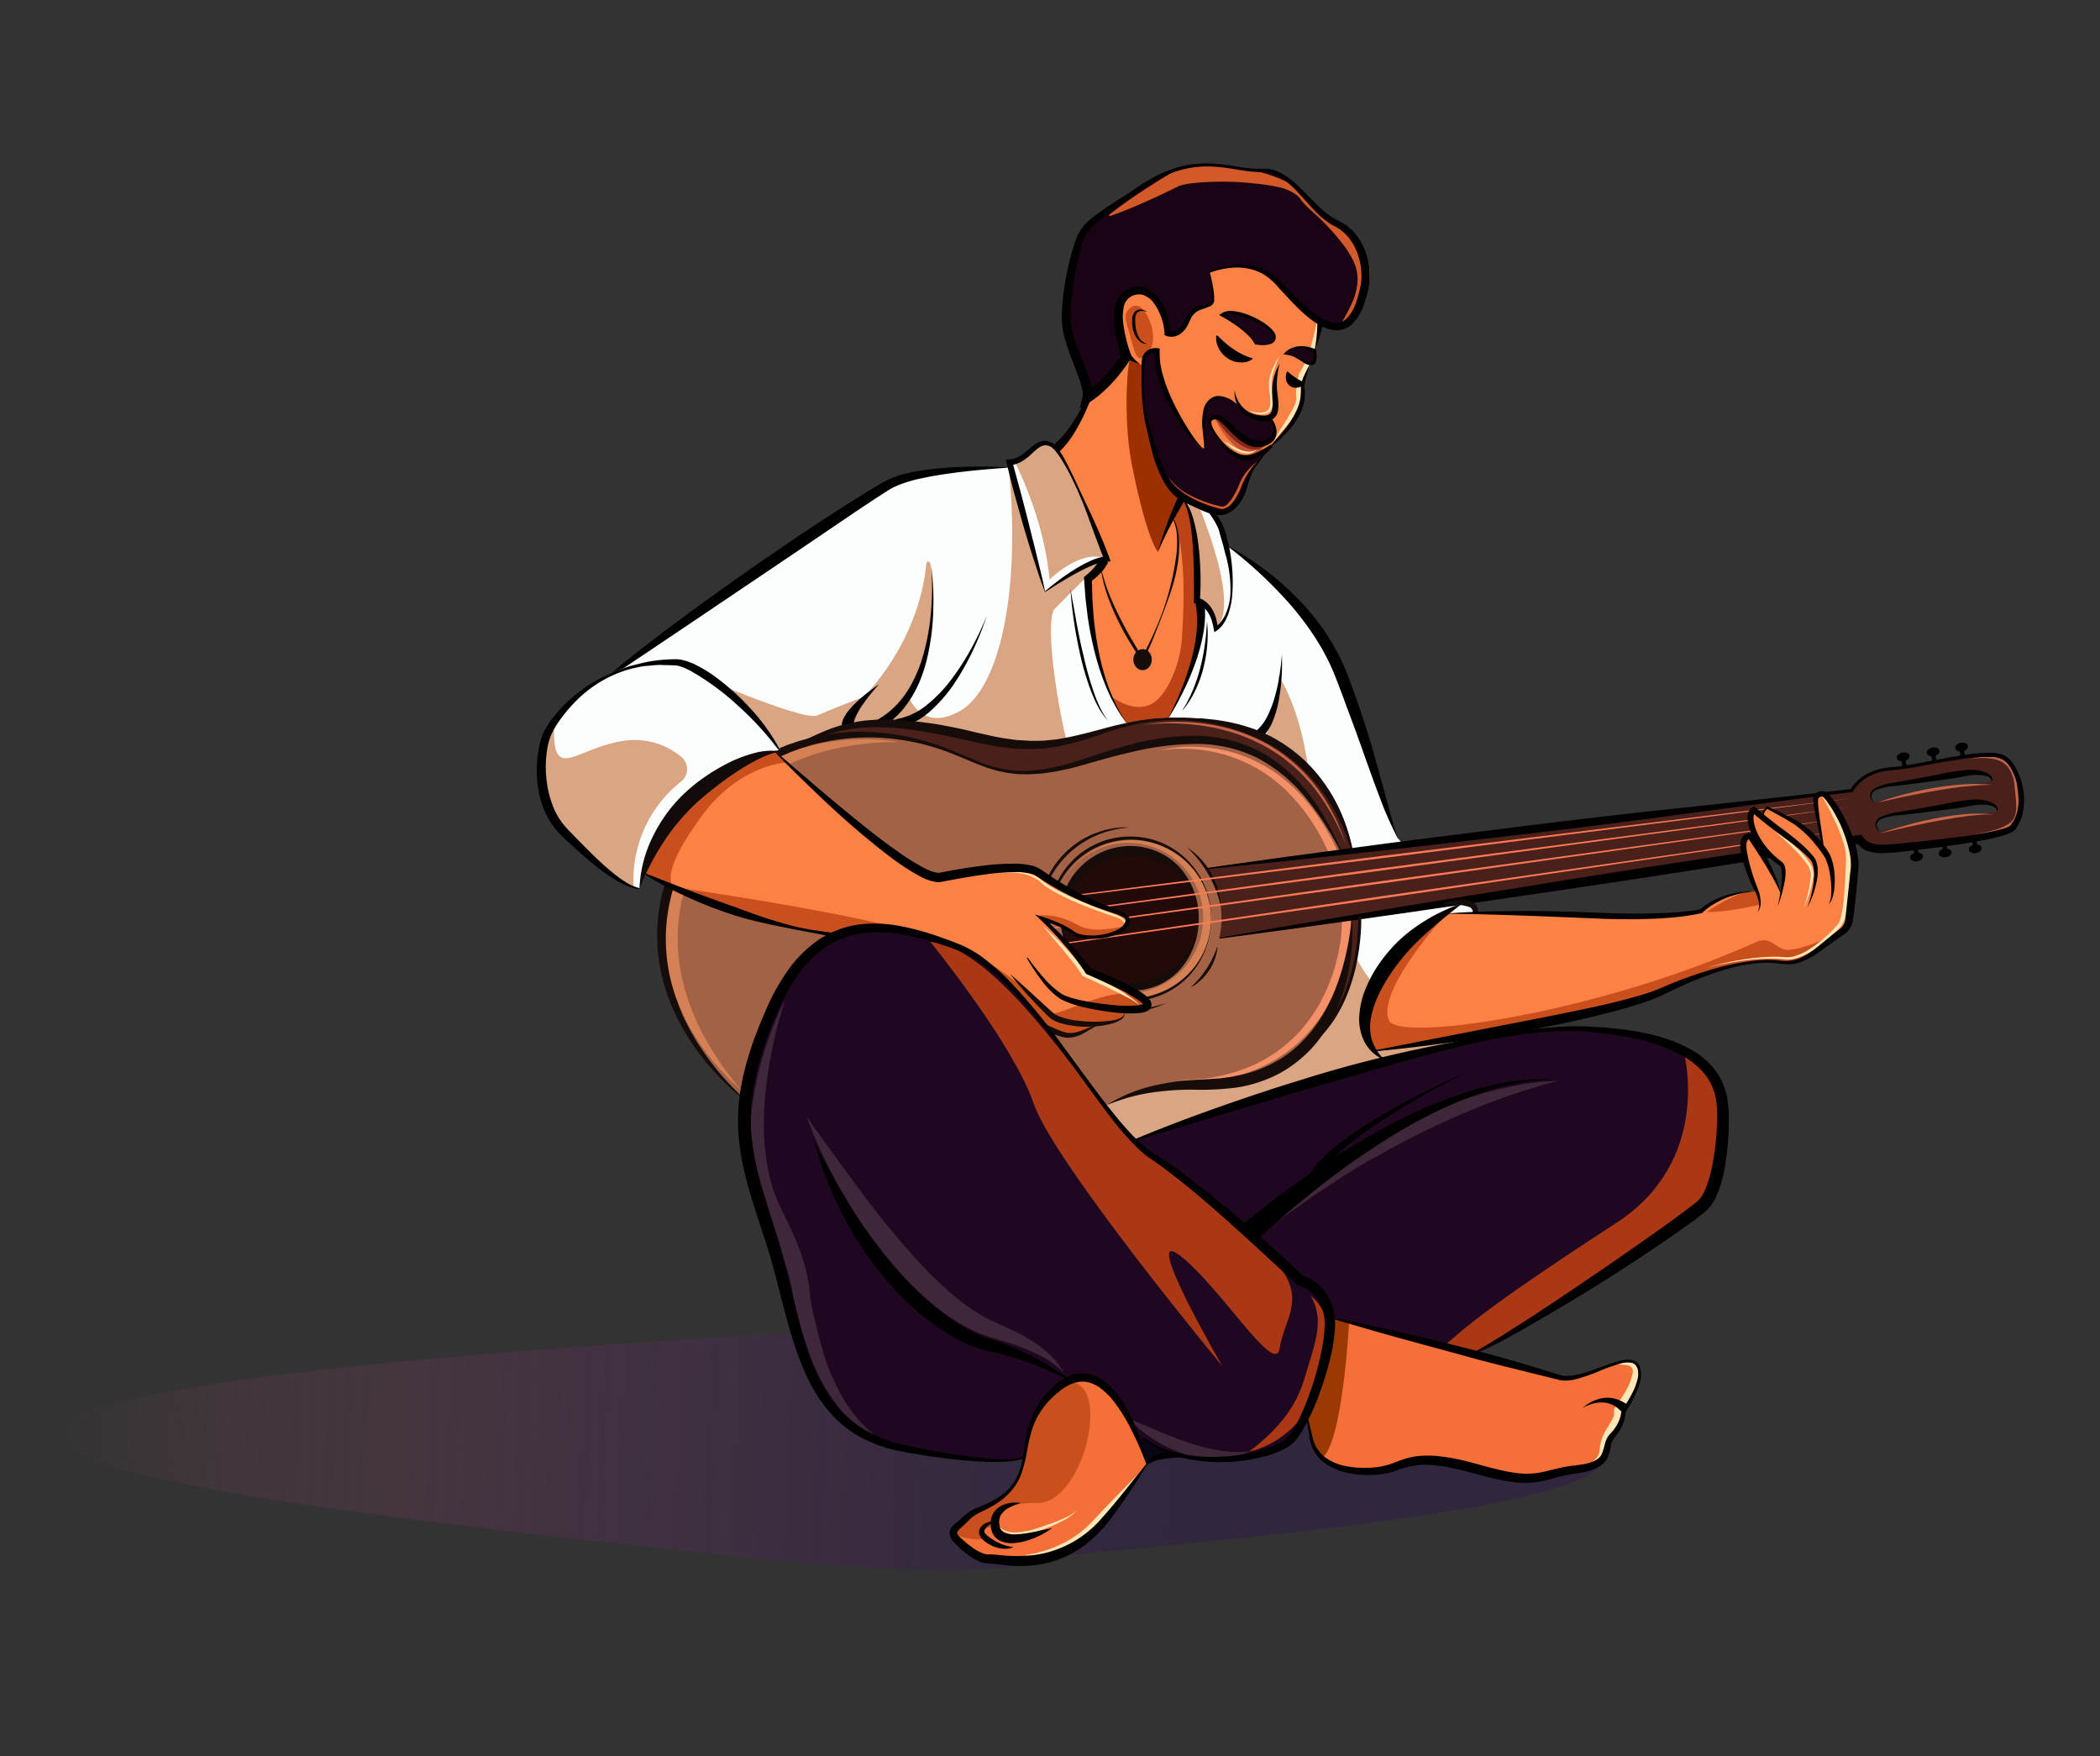 <svg xmlns="http://www.w3.org/2000/svg" xmlns:xlink="http://www.w3.org/1999/xlink" viewBox="0 0 693.72 579.96"><rect x="0" y="0" width="693.72" height="579.96" fill="#333333" stroke="none"/><defs><style>.cls-1{fill:url(#Безымянный_градиент_113);}.cls-2{fill:#fc8144;}.cls-3{fill:#bc4217;}.cls-4{fill:#fbfefc;}.cls-5{fill:#d9a583;}.cls-6{fill:#49201a;}.cls-7{fill:#a36246;}.cls-8{fill:#d68056;}.cls-9{fill:#230a09;}.cls-10{fill:#f49067;}.cls-11{fill:#c66547;}.cls-12{fill:#9c3001;}.cls-13{fill:#160d0b;}.cls-14,.cls-16{fill:none;stroke-miterlimit:10;}.cls-14{stroke:#160d0b;}.cls-15{fill:#ff7955;}.cls-16{stroke:#000;stroke-width:1.4px;}.cls-17{fill:#c9501d;}.cls-18{fill:#ffe6b7;}.cls-19{fill:#110a09;}.cls-20{fill:#190314;}.cls-21{fill:#c65334;}.cls-22{fill:#842718;}.cls-23{fill:#d35929;}.cls-24{fill:#080514;}.cls-25{fill:#200721;}.cls-26{fill:#f47038;}.cls-27{fill:#9b3902;}.cls-28{fill:#aa3814;}.cls-29{fill:#3e2738;}</style><linearGradient id="Безымянный_градиент_113" x1="-1736.63" y1="790.43" x2="-1241.85" y2="648.39" gradientTransform="matrix(-0.97, 0.23, 0.23, 0.97, -1335.62, 120.23)" gradientUnits="userSpaceOnUse"><stop offset="0.26" stop-color="#30273e"/><stop offset="0.43" stop-color="#362940" stop-opacity="0.92"/><stop offset="0.64" stop-color="#473047" stop-opacity="0.69"/><stop offset="0.86" stop-color="#643c51" stop-opacity="0.3"/><stop offset="1" stop-color="#7a4559" stop-opacity="0"/></linearGradient></defs><title>циг 3</title><g id="Слой_3" data-name="Слой 3"><path class="cls-1" d="M539.69,456.11l-9.82,25.09c-.21,12.55-63.31,22.11-178.62,32.48,0,0-10.19,10.63-110.91,0-161-17-247.85-30.2-210.66-47.19S284.47,438.19,339.11,437c40.57-.86,129.78,11.6,173.89,17.28A206.24,206.24,0,0,0,539.69,456.11Z"/><g id="колір_торс" data-name="колір торс"><path class="cls-2" d="M342.49,152.53s9.43,93,34.83,102.4S404,180.16,398,170.82s3.85-40-13.19-49.1-19.17-9.08-19.17-9.08S359.81,144.5,342.49,152.53Z"/><path class="cls-3" d="M387.18,170.89l4.6-5.78c11.86,17.18,8.19,57.6,5.59,70.62-5,25.2-5.92,26.78-5.92,26.78S371,239.17,366,229.17c0,0,7.36,6.47,13.91,3.58,5.24-2.3,9.88-12.63,10.52-21.84C392.74,177.91,387.18,170.89,387.18,170.89Z"/><path class="cls-4" d="M392,161.47c3.9,1.64,10.25,9.41,11.45,13.25,8.57,27.43-1.91,32.88-1.91,32.88-.95-8.64-6.25-9.36-6.25-9.36s1.29-26.64-4.85-34"/><path class="cls-4" d="M461.63,276.72c-5-11.52-8.64-27.72-18.72-54s-38-42.79-38-42.79l-8.25,15.43s3.37,22.5-12.91,45.07c-12.84,17.82-84.62,78.77-84.62,78.77s65.67,65.77,96.64,63.61,65.87-24.12,65.87-24.12-12.68-8-5.61-26.3,14.23-20.46,20.84-25.83l8.17-.94a14.25,14.25,0,0,0,2.23-3.84c3.19-7.89-17.07-4.17-19.18-12.51S461.63,276.72,461.63,276.72Z"/><path class="cls-4" d="M195.23,228.33s91.48,31.24,103.89,36,80.78-13.49,80.78-13.49a25.05,25.05,0,0,0-5.6-9.31c-7.72-8-16.12-30.78-15-50.53,0,0,7.3-3,4.26-11.11-2-5.32-8.67-26-16.81-31.78-4.23-3-12.93,6.18-12.93,6.18s-27.61-.23-39.2,5c-7.92,3.6-93.24,62-99.36,69"/><path class="cls-5" d="M346.72,191.4s10.35-10.37,18.79-6.84c0,0-13-34.8-18.24-37.68s-5.4,5.05-12.12,5.53C335.15,152.41,344.91,170.89,346.72,191.4Z"/><path class="cls-5" d="M333.35,155.59l11.76,39.77,12-7.85,7.57-2.52s-9.88,9.48-16.25,16.09C344.24,205.42,351.29,251,359,264s-139.91,30.71-156.71,23.51c0,0-18.32-22.61-14-40.5,3.23-13.36,18.48-26.94,34.61-26.23,3.61.16,42.05,17.7,47.13,15.49,4.27-1.86,9.3-3.87,15.22-6.06,0,0,18.17-17.4,20.75-44,0-.57,1-1.49,1.42.31,2.28,10.11.72,31.39-7.4,43.25,0,0,4.07,12.31,17,5.11S337.19,196.39,333.35,155.59Z"/><path class="cls-5" d="M422.21,223s8.16,11,10.56,36,10.08,60.48,28.8,73.44c0,0,30.79,11.74,31.27,14.62s-119.59,40.1-119.59,40.1l-12.07-10.56s13.95-81.87,47.59-119C417.89,247.47,424.32,230.83,422.21,223Z"/><path class="cls-5" d="M393.36,160.89s17.76,38.55,8.16,46.71l-.89-3.26a8.88,8.88,0,0,0-4-5.3l-1.22-.73c1.38-22-2.76-32.76-5.2-36.94C386.6,155.2,393.36,160.89,393.36,160.89Z"/><path class="cls-6" d="M447.61,285.07s-2.88-41-50-47.23c-34.17-4.48-39.76,14.16-73.6,6s-45.58-6.51-67.73,5.19"/><path class="cls-6" d="M449.06,302.67s2.93,28.58-18.28,41.92c0,0-2.95-40.86,18.39-41.85"/><path class="cls-7" d="M245.63,362.76s-57.44-45-5.4-102.24c10.8-11.88,33.18-21.48,58.89-16.68s27.63,17.76,60.15,7.32,62.64-14.75,83.64,30.24"/><path class="cls-7" d="M365.39,364.92c6-2.88,14-6.7,33.06-6.84,49.68-.36,48-55.41,48-55.41s-16.77-28.76-61.08-7.16-157.9,45.61-157.9,45.61l18.17,21.64c25.67,28.06,65.62,21.83,95.61,11.07l20.15-7.22Z"/><path class="cls-8" d="M297.12,245.11a87.62,87.62,0,0,0-20.87,2.09,74.39,74.39,0,0,0-19.39,7.06,59.82,59.82,0,0,0-16,12.5,61.94,61.94,0,0,0-6.18,8.06c-.9,1.44-1.79,2.88-2.56,4.41l-1.2,2.27-1.08,2.31a63.27,63.27,0,0,0-5.59,19.49,58.44,58.44,0,0,0-.28,10.16,66.6,66.6,0,0,0,1.45,10.1,74.8,74.8,0,0,0,7.46,19.24,105.22,105.22,0,0,0,12,17.27,82.39,82.39,0,0,1-14.07-16,69.85,69.85,0,0,1-9.14-19.54,60.65,60.65,0,0,1-2.1-21.72,66.38,66.38,0,0,1,5.77-21.09l1.19-2.46,1.29-2.4c.84-1.61,1.82-3.17,2.81-4.71a59.44,59.44,0,0,1,24.52-21.35,69.35,69.35,0,0,1,20.72-6A72,72,0,0,1,297.12,245.11Z"/><circle class="cls-9" cx="373.32" cy="303.42" r="22.44"/><path class="cls-10" d="M383,247.89a42,42,0,0,1,11.3-1.26,50.79,50.79,0,0,1,11.36,1.44,48.49,48.49,0,0,1,20.23,10.77,54.56,54.56,0,0,1,7.84,8.52,71.27,71.27,0,0,1,6.15,9.77l.68,1.28.6,1.32,1.19,2.66,1,2.75c.16.46.33.91.48,1.37l.38,1.41a55.68,55.68,0,0,1,2,11.46,63.42,63.42,0,0,1-.44,11.61,64.22,64.22,0,0,1-2.7,11.29,63.15,63.15,0,0,1-4.85,10.53,51.74,51.74,0,0,1-7,9.26,47.12,47.12,0,0,1-19.4,12.22,53.66,53.66,0,0,1-22.58,2.28,55.83,55.83,0,0,0,22.08-3.67,47,47,0,0,0,18.19-12.42,54.74,54.74,0,0,0,6.42-9,60.43,60.43,0,0,0,4.44-10.13,65.2,65.2,0,0,0,2.49-10.77,61.6,61.6,0,0,0,.35-11,53.13,53.13,0,0,0-1.82-10.86l-.35-1.34c-.14-.44-.3-.87-.45-1.3l-.91-2.61-1.11-2.52-.56-1.27-.63-1.24a63.21,63.21,0,0,0-13-17.86,48.57,48.57,0,0,0-19.06-11.09A49.56,49.56,0,0,0,383,247.89Z"/><path class="cls-11" d="M377.44,239.47a64.64,64.64,0,0,1,21.41-.33,59,59,0,0,1,20.34,6.92,53.84,53.84,0,0,1,16,14.3c1,1.48,2.1,2.92,3,4.48.45.78.95,1.53,1.37,2.32l1.24,2.39.61,1.2.53,1.23,1.06,2.47c.67,1.66,1.22,3.36,1.82,5.05a73.56,73.56,0,0,0-10.24-18.67,57.22,57.22,0,0,0-7.26-7.74,53.39,53.39,0,0,0-8.63-6.17,60.35,60.35,0,0,0-20-7,71.08,71.08,0,0,0-10.61-1A64.71,64.71,0,0,0,377.44,239.47Z"/><path class="cls-8" d="M350.23,292.53a26.3,26.3,0,0,1,34.36-12.81,26.28,26.28,0,0,1,15.69,25.12,26.89,26.89,0,0,1-2.52,10.24,27.18,27.18,0,0,1-6.33,8.44A26.28,26.28,0,0,1,362,327.26a26.35,26.35,0,0,1-11.81-34.73Zm0,0a25.82,25.82,0,0,0-2.38,9.68,25.3,25.3,0,0,0,1.59,9.79,24.75,24.75,0,0,0,32,14.34A24.81,24.81,0,0,0,384,281.07a24.73,24.73,0,0,0-27.73,3.51A25.69,25.69,0,0,0,350.23,292.53Z"/><path class="cls-6" d="M661.91,250.2c-5.28-3.48-27.84,3-37.44,3.62s-13,7.19-13,7.19L398.45,286.78l1.11,1.7c4.11,6.31,4.7,15,3.22,21.33h0L614.15,277.2c2.4,3.36,5.76,3.6,14.4,2.64s33.84-3.6,36.24-6.57C670.17,266.62,667.19,253.68,661.91,250.2ZM624.66,259c11.16-1.57,23.44-4.61,27.3-4.47,2.34.08,7.86,1.95,5.22,3.51s-12.34-.88-37.94,7C619.24,265,613.89,260.54,624.66,259Zm34.3,9c-2.65,1.54-12.33-1-38,6.64,0,0-5.32-4.55,5.47-6,11.17-1.47,23.47-4.41,27.33-4.23C656.11,264.61,661.62,266.53,659,268.06Z"/><path class="cls-11" d="M651.1,250.75a17.81,17.81,0,0,1,6.7-.82,10.88,10.88,0,0,1,3.34.81,7.72,7.72,0,0,1,2.77,2.13,11.53,11.53,0,0,1,2.4,6.44c.21,2.22.58,4.43.65,6.73a10.65,10.65,0,0,1-.45,3.48,6.41,6.41,0,0,1-2,2.94,11.07,11.07,0,0,1-3.08,1.65,25.58,25.58,0,0,1-3.28,1,93.14,93.14,0,0,1-13.37,1.8c2.22-.38,4.44-.71,6.64-1.14s4.4-.83,6.54-1.41a17.21,17.21,0,0,0,6-2.56,5.38,5.38,0,0,0,1.71-2.54,9.75,9.75,0,0,0,.36-3.16c0-2.19-.37-4.42-.55-6.67a11.33,11.33,0,0,0-2.1-6,7,7,0,0,0-2.43-2,10.59,10.59,0,0,0-3.14-.9A18.84,18.84,0,0,0,651.1,250.75Z"/><path class="cls-11" d="M620.38,265c3-1.09,6.06-2,9.14-2.78s6.21-1.47,9.35-2a94.38,94.38,0,0,1,9.5-1.16,55.49,55.49,0,0,1,9.56.13c-1.6.07-3.18.05-4.76.21s-3.16.26-4.73.42c-3.15.38-6.28.85-9.4,1.39s-6.23,1.16-9.34,1.79c-1.56.31-3.11.65-4.66,1S621.94,264.7,620.38,265Z"/><path class="cls-11" d="M620.86,275.31c3-1.11,6.08-2,9.17-2.86s6.22-1.57,9.37-2.18a87.07,87.07,0,0,1,9.53-1.35,44.74,44.74,0,0,1,9.61.07c-.8,0-1.6,0-2.39,0s-1.6.1-2.39.15-1.59.15-2.38.22-1.58.16-2.37.29c-3.15.42-6.29,1-9.42,1.56s-6.25,1.27-9.37,1.94c-1.56.33-3.12.69-4.68,1.05Z"/><path class="cls-12" d="M377.62,120.27l-4.44-1.34c-1.15,4.9-1.85,21.64.75,34.66,5,25.2,8.61,28.7,8.61,28.7s8.91-25.2,15.63-24.2C398.17,158.09,379.42,141.79,377.62,120.27Z"/></g><g id="контур_торс" data-name="контур торс"><path d="M365.62,114.65c-.71,3.13-1.57,6.22-2.52,9.28s-2,6.11-3.25,9.09a67.94,67.94,0,0,1-4.25,8.76,33.5,33.5,0,0,1-6.12,7.89l-1.91-2.31a31,31,0,0,0,6.13-6.79,64.41,64.41,0,0,0,4.78-8.17c1.44-2.83,2.73-5.75,3.91-8.72S364.67,117.71,365.62,114.65Z"/><path d="M382.54,182.29c.85-3.15,1.88-6.26,3-9.33s2.4-6.11,3.79-9.1a96.08,96.08,0,0,1,4.66-8.79,74.32,74.32,0,0,1,5.81-8.27l3.64,3.43a69.51,69.51,0,0,0-6.37,7,95.51,95.51,0,0,0-5.54,7.86q-2.58,4.08-4.84,8.41C385.2,176.34,383.79,179.28,382.54,182.29Z"/><path d="M345.25,195.34c0-.05,0-.09.06-.11l.13-.12.27-.24.56-.47,1.13-.93c.77-.61,1.54-1.2,2.32-1.8,1.56-1.16,3.17-2.28,4.83-3.32a43.94,43.94,0,0,1,5.17-2.86,16.58,16.58,0,0,1,5.87-1.74l-.79,1.19c-1.76-4.49-3.41-9-5.08-13.57a133.45,133.45,0,0,0-5.6-13.35,65.67,65.67,0,0,0-3.5-6.32,27.55,27.55,0,0,0-2.08-2.89,7,7,0,0,0-1.2-1.13c-.1-.06-.19-.13-.31-.19l-.37-.14a2.14,2.14,0,0,0-.75-.22c-2-.42-3.7,1.47-5.49,3.09a16.21,16.21,0,0,1-3.07,2.28,10.09,10.09,0,0,1-3.82,1.19l.88-1.22,2.91,10.68c.93,3.57,1.87,7.14,2.76,10.72s1.81,7.16,2.67,10.75l1.31,5.38C344.51,191.86,344.82,193.41,345.25,195.34Zm-.06.19c-.6-1.62-1.35-3.61-1.91-5.3s-1.16-3.51-1.74-5.27c-1.14-3.51-2.23-7.05-3.27-10.59s-2-7.1-3-10.67-1.85-7.15-2.73-10.74l-.28-1.12,1.15-.1a8.29,8.29,0,0,0,3.09-.88,15.36,15.36,0,0,0,2.79-2,32.87,32.87,0,0,1,2.93-2.31,6.15,6.15,0,0,1,1.88-.83l.53-.11h.54a3.12,3.12,0,0,1,1.06.14,6.26,6.26,0,0,1,1.86.88,7.56,7.56,0,0,1,1.35,1.44,30.43,30.43,0,0,1,2,3.13c1.17,2.14,2.23,4.32,3.28,6.5l6.17,13.17c2,4.4,3.95,8.85,5.6,13.41l.41,1.14-1.2.06a16.12,16.12,0,0,0-5.28,1.45c-1.75.75-3.47,1.6-5.16,2.53s-3.36,1.9-5,2.91c-.83.5-1.65,1-2.47,1.53l-1.23.78-.61.39-.31.2-.16.11A1.28,1.28,0,0,1,345.19,195.53Z"/><path d="M372.6,239.17a30.69,30.69,0,0,1-3.66-5.16c-.56-.9-1-1.86-1.53-2.79s-.92-1.91-1.37-2.86a79.93,79.93,0,0,1-4.16-12,110.06,110.06,0,0,1-2.53-12.49c-.29-2.1-.51-4.22-.77-6.33l-.47-6.36,0-.61.57-.46a17.9,17.9,0,0,0,1.42-1.25c.46-.45.9-.91,1.31-1.39a11.63,11.63,0,0,0,1.92-3l2.75,1.18a13.83,13.83,0,0,1-2.62,3.71c-.5.53-1,1-1.57,1.5a19.72,19.72,0,0,1-1.72,1.35l.52-1.06.15,6.27c.15,2.09.26,4.18.44,6.27A110.78,110.78,0,0,0,363.12,216a79.65,79.65,0,0,0,3.5,12.07l1.22,2.91c.46.94.86,1.92,1.38,2.83A29.55,29.55,0,0,0,372.6,239.17Z"/><path d="M392.13,161.45a11,11,0,0,1,2.93,1.61,22.87,22.87,0,0,1,2.57,2.13,34.13,34.13,0,0,1,4.39,5.05,20.64,20.64,0,0,1,1.78,2.9,11.41,11.41,0,0,1,.65,1.64l.48,1.59c.29,1.07.6,2.13.88,3.2s.44,2.17.63,3.27a56.94,56.94,0,0,1,.65,13.23,24.45,24.45,0,0,1-1.27,6.53c-.09.27-.17.54-.28.8l-.35.77a11.53,11.53,0,0,1-.82,1.5,8.76,8.76,0,0,1-2.43,2.6l-.78.52-.2-1-.28-1.43-.37-1.38a11.65,11.65,0,0,0-1.14-2.54,8.13,8.13,0,0,0-1.74-2,5.69,5.69,0,0,0-1.08-.7,4.9,4.9,0,0,0-1.1-.39l-.87-.13,0-.88c.07-2.87,0-5.77,0-8.65s-.14-5.76-.31-8.64-.45-5.73-.92-8.56a32.89,32.89,0,0,0-1-4.18,14.4,14.4,0,0,0-1.75-3.9l.15-.12A13.09,13.09,0,0,1,393,168a28.31,28.31,0,0,1,1.42,4.19,55.94,55.94,0,0,1,1.57,8.67c.34,2.91.5,5.84.58,8.76s0,5.84-.18,8.78l-.84-1a6,6,0,0,1,1.71.63,8.11,8.11,0,0,1,1.4,1,9.2,9.2,0,0,1,2,2.59,13.39,13.39,0,0,1,1.15,3c.12.52.22,1,.31,1.54l.17,1.55-1-.52a7.78,7.78,0,0,0,2.18-2,10.8,10.8,0,0,0,.86-1.33l.38-.69c.12-.24.22-.49.32-.73a18.72,18.72,0,0,0,1.43-6.29,41.55,41.55,0,0,0-1.57-12.87c-.3-1-.55-2.1-.81-3.15l-.91-3.13-.42-1.57a8.66,8.66,0,0,0-.54-1.42,22.89,22.89,0,0,0-1.54-2.76,47.89,47.89,0,0,0-3.86-5.17,20.26,20.26,0,0,0-4.79-4.31Z"/><path d="M385.48,237.91a93.2,93.2,0,0,0,4.41-9.32,89,89,0,0,0,3.38-9.69,60.36,60.36,0,0,0,2-10,35.4,35.4,0,0,0-.35-9.88l2.95-.51a37.85,37.85,0,0,1-.37,10.7,63.28,63.28,0,0,1-2.76,10.12,87.65,87.65,0,0,1-4.12,9.54A94.76,94.76,0,0,1,385.48,237.91Z"/><path d="M353.62,194.47c.33,1.88.64,3.75,1,5.62s.67,3.74,1,5.6c.73,3.72,1.45,7.45,2.37,11.13a111.28,111.28,0,0,0,3.05,10.93,47.69,47.69,0,0,0,2.06,5.28,23.46,23.46,0,0,0,2.86,4.88c-2.66-2.77-4.26-6.36-5.65-9.9a93.28,93.28,0,0,1-3.29-11c-.84-3.72-1.59-7.46-2.16-11.23S353.86,198.27,353.62,194.47Z"/><path d="M398.72,205.27a38.56,38.56,0,0,1,.07,7.82,45.21,45.21,0,0,1-1.32,7.74,38.2,38.2,0,0,1-2.71,7.38,31.55,31.55,0,0,1-4.23,6.58c.6-1.16,1.38-2.2,1.89-3.4l.88-1.72.76-1.78a52.24,52.24,0,0,0,2.44-7.31A69.49,69.49,0,0,0,398,213c.18-1.28.34-2.56.44-3.85S398.67,206.57,398.72,205.27Z"/><path d="M423.46,216.19c.1,2.36.06,4.72-.07,7.08a62.66,62.66,0,0,1-.79,7.07,34.89,34.89,0,0,1-1.83,7,17.31,17.31,0,0,1-4,6.46l-1.94-2.3a14.72,14.72,0,0,0,3.9-5.07,33.62,33.62,0,0,0,2.43-6.42,59.7,59.7,0,0,0,1.5-6.83C423,220.87,423.31,218.54,423.46,216.19Z"/><path d="M405,180a93.67,93.67,0,0,1,23.28,17.29l2.54,2.64c.82.91,1.59,1.86,2.38,2.79.4.47.81.93,1.18,1.41l1.11,1.47c.72,1,1.51,1.94,2.18,3a66.54,66.54,0,0,1,3.83,6.33,71,71,0,0,1,3.18,6.71c1.73,4.53,3.37,9,4.92,13.63s3,9.17,4.29,13.81,2.58,9.27,3.84,13.9,2.51,9.26,4,13.84a112.25,112.25,0,0,1-5.86-13.23c-1.71-4.51-3.34-9-4.95-13.55s-3.21-9-4.9-13.52-3.3-9-5.06-13.42a64.74,64.74,0,0,0-2.91-6.34l-.82-1.55a15.19,15.19,0,0,0-.86-1.52l-1.84-3A99.43,99.43,0,0,0,426,199.41,142.48,142.48,0,0,0,405,180Z"/><path d="M333.9,154.4c-6.69.46-13.37,1-20,1.93-3.3.45-6.59,1-9.8,1.72a40.26,40.26,0,0,0-9.17,3c-.68.4-1.35.77-2,1.2l-2.09,1.35c-1.4.89-2.79,1.81-4.18,2.73-2.79,1.83-5.55,3.72-8.32,5.59l-16.62,11.26-33.3,22.44-16.67,11.2q-4.19,2.79-8.32,5.63l-2.07,1.42-2,1.46c-.67.49-1.38.95-2,1.47l-1.95,1.59,1.75-1.82c.6-.6,1.24-1.14,1.85-1.71l1.89-1.67,1.93-1.62c2.57-2.17,5.21-4.24,7.83-6.34l8-6.15,8.06-6c5.38-4,10.86-7.86,16.32-11.76s11-7.65,16.54-11.44,11.14-7.46,16.78-11.11c2.83-1.79,5.65-3.61,8.52-5.37,1.43-.89,2.84-1.79,4.31-2.64l2.19-1.27c.75-.43,1.57-.83,2.35-1.24a29.92,29.92,0,0,1,5-1.71c.83-.26,1.68-.4,2.51-.59s1.68-.34,2.53-.46c3.36-.55,6.73-.88,10.09-1.1A165.36,165.36,0,0,1,333.9,154.4Z"/><path d="M307.66,187.51a91.2,91.2,0,0,1,.63,14.31,76.85,76.85,0,0,1-1.73,14.3,51.76,51.76,0,0,1-2,7,39.74,39.74,0,0,1-3.12,6.64,33.5,33.5,0,0,1-4.43,5.94,31,31,0,0,1-5.84,4.72l-1.49-2.6a28.21,28.21,0,0,0,5.47-4,30.43,30.43,0,0,0,4.38-5.27,38.48,38.48,0,0,0,3.29-6.14,50.67,50.67,0,0,0,2.33-6.64,76.34,76.34,0,0,0,2.43-14A90.62,90.62,0,0,0,307.66,187.51Z"/><path d="M326,203.35a98.21,98.21,0,0,1-4.5,11.26,83.89,83.89,0,0,1-5.93,10.63,48.15,48.15,0,0,1-8,9.39,24.76,24.76,0,0,1-11.18,5.93l-.51-3a22.1,22.1,0,0,0,10.25-4.7,46.74,46.74,0,0,0,8.2-8.53,83.06,83.06,0,0,0,6.49-10.1A99,99,0,0,0,326,203.35Z"/><path d="M290.38,226a64.62,64.62,0,0,0-5.39,6.71,29.37,29.37,0,0,0-2.12,3.57l-.39.9c-.11.29-.19.58-.29.87s-.09.54-.15.8,0,.4,0,.59h-4a9.55,9.55,0,0,1,.35-1.53,12.88,12.88,0,0,1,.56-1.24c.22-.36.43-.72.66-1.06l.72-.95a31.44,31.44,0,0,1,3.13-3.27A65.13,65.13,0,0,1,290.38,226Z"/><path class="cls-13" d="M245.65,363a70.27,70.27,0,0,1-8-7.24,82,82,0,0,1-7-8.26,74.61,74.61,0,0,1-5.82-9.16c-.45-.79-.87-1.59-1.25-2.41s-.81-1.64-1.18-2.46c-.7-1.68-1.43-3.35-2-5.09a62,62,0,0,1-2.65-10.62c-.21-1.81-.52-3.63-.56-5.46,0-.92-.11-1.83-.13-2.75l.07-2.75A60.14,60.14,0,0,1,222,285.4a80.6,80.6,0,0,1,11.22-18.71c.56-.71,1.07-1.47,1.68-2.14l1.78-2.06c1.22-1.36,2.31-2.77,3.67-4.06a48.27,48.27,0,0,1,8.65-6.85,58.34,58.34,0,0,1,9.77-5l1.27-.52,1.29-.44,2.59-.88c1.77-.46,3.5-1,5.29-1.37A69.19,69.19,0,0,1,290.89,242a82.18,82.18,0,0,1,21,4.83c3.37,1.28,6.66,2.71,9.95,4.09A45.8,45.8,0,0,0,332,254.11c7,1.22,14.14,0,20.94-1.89,3.41-1,6.77-2.12,10.19-3.26s6.86-2.18,10.36-3.07A81.76,81.76,0,0,1,395.07,243,51.67,51.67,0,0,1,406,244.37a43.2,43.2,0,0,1,10.3,3.9,45.05,45.05,0,0,1,9,6.32,54.36,54.36,0,0,1,7.36,8,71.41,71.41,0,0,1,5.86,9.09,98.35,98.35,0,0,1,4.71,9.69l-.27.12a100.14,100.14,0,0,0-11.55-17.91,51.65,51.65,0,0,0-16.13-13.29A45.38,45.38,0,0,0,395,245.69a92.43,92.43,0,0,0-20.93,2.63c-3.46.78-6.91,1.67-10.34,2.64s-6.88,2-10.38,2.88c-1.77.36-3.53.79-5.31,1.08l-2.69.38-1.34.18-1.36.08-2.71.18-2.73-.06a17.69,17.69,0,0,1-2.71-.22,24.55,24.55,0,0,1-2.69-.39c-.88-.2-1.78-.34-2.65-.59l-2.6-.76c-1.71-.61-3.4-1.23-5-1.92-3.33-1.35-6.6-2.79-10-4a75.85,75.85,0,0,0-20.81-4.15,71.13,71.13,0,0,0-21,2c-1.73.36-3.38,1-5.07,1.45l-2.47.91-1.23.46-1.21.53a59.35,59.35,0,0,0-9.26,4.9,45.58,45.58,0,0,0-8.05,6.57c-1.22,1.18-2.31,2.62-3.47,4l-1.7,2c-.58.67-1.07,1.41-1.6,2.11-1,1.42-2.15,2.79-3.1,4.27l-2.87,4.42-2.55,4.6c-.78,1.57-1.47,3.18-2.23,4.76a57.71,57.71,0,0,0-2.28,40.94c.48,1.7,1.17,3.32,1.76,5,.33.81.7,1.61,1,2.42s.72,1.62,1.12,2.4a73,73,0,0,0,5.32,9.18,86.19,86.19,0,0,0,13.9,16.14Z"/><path class="cls-13" d="M446.55,302.74a65.19,65.19,0,0,1-4.31,29,47.88,47.88,0,0,1-7.64,13,41.92,41.92,0,0,1-11.73,9.66,44.84,44.84,0,0,1-14.37,4.78,94.11,94.11,0,0,1-14.79.69A93.73,93.73,0,0,0,379.4,361a58.42,58.42,0,0,0-7,1.6c-2.32.66-4.59,1.53-6.88,2.38a57.43,57.43,0,0,1,6.5-3.42,52.94,52.94,0,0,1,7-2.48c2.39-.64,4.81-1.12,7.25-1.54s4.9-.65,7.35-.82,5-.25,7.28-.43l1.77-.11c.59,0,1.17-.15,1.75-.21l1.75-.24.87-.12.86-.19A42.65,42.65,0,0,0,421,350.87c8.18-4.37,14.42-11.81,18.43-20.36.55-1.05,1-2.17,1.45-3.25s.87-2.21,1.25-3.34a70.66,70.66,0,0,0,2.05-6.88A87.51,87.51,0,0,0,446.55,302.74Z"/><path class="cls-13" d="M396,303.49A25.18,25.18,0,0,1,390,320a21.24,21.24,0,0,1-7.44,5.42,21.57,21.57,0,0,1-9.1,1.73,22.53,22.53,0,0,1-8.91-2.19,25.63,25.63,0,0,1-7.31-5.29,25.06,25.06,0,0,1-7-16.21,22.56,22.56,0,0,1,6.4-16.87,23.56,23.56,0,0,1,7.68-5.31,22.78,22.78,0,0,1,18.33.11,21.36,21.36,0,0,1,7.43,5.5A25.13,25.13,0,0,1,396,303.49Zm-.3,0a19.58,19.58,0,0,0-1.94-8.43,21,21,0,0,0-5.18-6.74,23.18,23.18,0,0,0-15.17-5.68,21.7,21.7,0,0,0-14.87,6,22.37,22.37,0,0,0-6.75,14.87,20.44,20.44,0,0,0,1.35,8.39A20.16,20.16,0,0,0,357.9,319a20,20,0,0,0,7.26,4.45,22.49,22.49,0,0,0,8.27,1.22,23.77,23.77,0,0,0,8.08-1.69,24.09,24.09,0,0,0,7.11-4.31,20.93,20.93,0,0,0,5.19-6.75A19.48,19.48,0,0,0,395.72,303.49Z"/><path class="cls-13" d="M400.17,303.49a27.54,27.54,0,0,1-7.64,19.1,26.31,26.31,0,0,1-19.1,8,27,27,0,0,1-10.32-2.19,27.53,27.53,0,0,1-16.65-24.92,27,27,0,0,1,7.76-19.21,26.78,26.78,0,0,1,19.21-8,26.7,26.7,0,0,1,10.4,2.11,26.34,26.34,0,0,1,8.71,6A27.51,27.51,0,0,1,400.17,303.49Zm-.1,0A26,26,0,0,0,398,293.33a26.38,26.38,0,0,0-5.89-8.49,27,27,0,0,0-18.64-7.53,26.63,26.63,0,0,0-18.55,7.63,27,27,0,0,0-5.76,8.48A26.55,26.55,0,0,0,347,303.49a25.93,25.93,0,0,0,7.66,18.75,26.26,26.26,0,0,0,18.76,7.53,27.24,27.24,0,0,0,18.65-7.63,25.89,25.89,0,0,0,8-18.65Z"/><path class="cls-13" d="M343.28,303.49c0-1,0-2,0-3s.22-2,.33-3,.43-1.94.65-2.91.63-1.89.94-2.84a29.24,29.24,0,0,1,16.52-16.53c.95-.31,1.89-.66,2.85-.94s1.93-.47,2.91-.66,2-.23,3-.32,2,0,3,0A33,33,0,0,0,362,276a31.26,31.26,0,0,0-16.11,16.11A32.8,32.8,0,0,0,343.28,303.49Z"/><path class="cls-13" d="M385.47,331.13A26.51,26.51,0,0,1,380.8,333a29.44,29.44,0,0,1-4.95.95,28.93,28.93,0,0,1-10.06-.76,28.43,28.43,0,0,1-9.18-4.19,32.42,32.42,0,0,1-3.88-3.23,30.84,30.84,0,0,1-3.19-3.86,34.63,34.63,0,0,0,7.5,6.45,32.2,32.2,0,0,0,9,3.87,30.31,30.31,0,0,0,4.83.84,32.14,32.14,0,0,0,14.6-1.91Z"/><path class="cls-13" d="M402.19,312.72a16.36,16.36,0,0,1-2.71,7.66,18.06,18.06,0,0,1-2.61,3.16c-.51.46-1,.92-1.55,1.34a14.91,14.91,0,0,1-1.74,1.09l-.06-.07a30.59,30.59,0,0,0,5.12-6.06,30.24,30.24,0,0,0,3.45-7.15Z"/><path class="cls-13" d="M392.09,279.81a25,25,0,0,1,11.22,19.66,38.49,38.49,0,0,0-11.22-19.66Z"/><path class="cls-13" d="M446.4,281.07a59.45,59.45,0,0,0-4.79-11.91c-1-1.88-2.09-3.71-3.24-5.49s-2.45-3.47-3.8-5.1c-.67-.82-1.39-1.59-2.09-2.38s-1.45-1.53-2.24-2.24-1.53-1.45-2.34-2.12-1.63-1.33-2.47-2a57.59,57.59,0,0,0-10.88-6.39,65,65,0,0,0-24.81-5.57l-3.23,0c-1.07,0-2.14.11-3.21.18a57,57,0,0,0-6.38.79,94.35,94.35,0,0,0-12.42,3.41A118.08,118.08,0,0,1,352,246c-1.08.21-2.15.52-3.25.65l-3.28.47c-1.1.12-2.21.14-3.32.21l-1.66.08-1.65,0-3.32-.11-3.29-.38a62.38,62.38,0,0,1-6.52-1.07c-2.19-.39-4.24-.91-6.34-1.38s-4.21-.88-6.3-1.35-4.21-.82-6.31-1.22-4.22-.7-6.34-.94a77.47,77.47,0,0,0-12.71-.76A51.44,51.44,0,0,0,275.15,242c-1,.28-2,.65-3.06.94s-2,.72-3,1.08l-3,1.21-3,1.28-.13-.27a68.74,68.74,0,0,1,11.74-5.68,50.07,50.07,0,0,1,12.89-2.75c1.1-.05,2.2-.17,3.3-.18l3.3,0c2.19.11,4.39.19,6.56.43s4.34.52,6.51.8,4.31.7,6.44,1.11,4.27.86,6.38,1.37,4.25,1,6.31,1.44a60.67,60.67,0,0,0,6.24,1.18l3.14.44,3.16.18,1.58.09,1.58,0c1.05,0,2.11,0,3.16-.1l3.15-.31c1.05-.09,2.08-.34,3.13-.5,4.17-.78,8.32-1.88,12.5-3a120,120,0,0,1,12.73-2.85c2.16-.24,4.31-.63,6.48-.69,1.09,0,2.17-.18,3.26-.2h3.26c2.18-.09,4.34.16,6.52.24.54,0,1.09,0,1.63.08l1.63.18c1.09.12,2.18.2,3.25.4a58.58,58.58,0,0,1,12.75,3.34,49.62,49.62,0,0,1,20.86,15.94,54.21,54.21,0,0,1,6.66,11.35,51.15,51.15,0,0,1,2.24,6.17A39.71,39.71,0,0,1,446.7,281Z"/><path d="M398.54,286.7c8.85-1.31,17.72-2.5,26.57-3.75l26.6-3.54c8.86-1.2,17.73-2.3,26.61-3.42l26.61-3.35q26.62-3.31,53.31-6.12l26.67-2.89c8.89-.94,17.77-2,26.65-3.05l-.38.27a14.78,14.78,0,0,1,6.26-5.58,18.44,18.44,0,0,1,4-1.39,29.68,29.68,0,0,1,4.12-.55c5.38-.59,10.73-1.79,16.11-2.75,2.69-.5,5.39-1,8.12-1.35a47.36,47.36,0,0,1,8.28-.6,9.5,9.5,0,0,1,4.28,1,11.31,11.31,0,0,1,3.06,3.15,21.13,21.13,0,0,1,2.93,7.94,20.86,20.86,0,0,1-.31,8.5,13.7,13.7,0,0,1-1.82,4l-.31.46a2.59,2.59,0,0,1-.41.51,3.34,3.34,0,0,1-.56.44,3.56,3.56,0,0,1-.53.3,13.35,13.35,0,0,1-2.05.83,67.94,67.94,0,0,1-8.1,1.93c-2.71.51-5.42.93-8.14,1.33-5.42.79-10.86,1.45-16.29,2.09a68.37,68.37,0,0,1-8.34.65,13.35,13.35,0,0,1-4.49-.69,7.67,7.67,0,0,1-2.16-1.21,9.22,9.22,0,0,1-1.66-1.77l1.35.57L561.66,287q-26.4,4.13-52.86,8c-17.64,2.56-35.26,5.21-52.91,7.69l-26.48,3.73L402.92,310l-.05-.3,26.35-4.56,26.36-4.42c17.58-3,35.19-5.74,52.78-8.62s35.2-5.6,52.82-8.28l52.87-8,.85-.13.5.69a5.28,5.28,0,0,0,2.51,2,11.16,11.16,0,0,0,3.58.56,68.86,68.86,0,0,0,8-.53c5.44-.55,10.86-1.13,16.26-1.83,2.7-.36,5.39-.74,8.07-1.19a66.52,66.52,0,0,0,7.87-1.67,12.57,12.57,0,0,0,1.77-.66,2.9,2.9,0,0,0,.36-.2.8.8,0,0,0,.25-.18s.15-.16.24-.29l.27-.38a11.7,11.7,0,0,0,1.64-3.39,19,19,0,0,0,.45-7.75,19.71,19.71,0,0,0-2.55-7.39,10.08,10.08,0,0,0-2.55-2.76A8.23,8.23,0,0,0,658,250a46.49,46.49,0,0,0-8.05.42c-2.7.33-5.39.8-8.08,1.26-5.38.93-10.72,2.08-16.21,2.65a28.72,28.72,0,0,0-4,.5,15.68,15.68,0,0,0-3.76,1.31,13.81,13.81,0,0,0-5.77,5.21l-.14.24-.25,0c-8.87,1.14-17.75,2.19-26.61,3.4l-26.59,3.55c-17.73,2.39-35.47,4.68-53.23,6.76l-26.65,3.1c-8.88,1-17.76,2.08-26.65,3l-26.67,2.9c-8.9.9-17.79,1.86-26.7,2.7Z"/><path class="cls-14" d="M449.17,302.74s1.34,31.37-19.86,44.71"/><path class="cls-13" d="M387.22,170.85a8,8,0,0,1,1.45,2.76,11.22,11.22,0,0,1,.41,1.51,11.54,11.54,0,0,1,.27,1.54,27,27,0,0,1,.23,3.12c0,1-.08,2.07-.11,3.11A54.32,54.32,0,0,1,386.91,195c-1.33,3.92-2.75,7.78-4.27,11.62-.79,1.9-1.47,3.85-2.31,5.74l-2.5,5.66-.31.71-.45-.65c-1.62-2.31-3.1-4.69-4.53-7.1s-2.7-4.93-3.91-7.47-2.23-5.16-3.13-7.82a48.3,48.3,0,0,1-1.91-8.2l.1,0a64.06,64.06,0,0,0,2.46,8c1,2.59,2.15,5.14,3.38,7.63s2.54,5,3.93,7.37,2.8,4.82,4.34,7.12l-.76.06,2.71-5.53c.47-.92.89-1.86,1.31-2.8l1.24-2.82a84.79,84.79,0,0,0,4-11.65,94.11,94.11,0,0,0,2.35-12,36.56,36.56,0,0,0,.11-6.1,12.72,12.72,0,0,0-1.62-5.8Z"/><ellipse class="cls-13" cx="377.44" cy="217.86" rx="3.05" ry="3.48"/><path d="M619,264.94a4,4,0,0,1-.9-1.15,2.29,2.29,0,0,1-.27-1.48,3.36,3.36,0,0,1,2-2.2,19.77,19.77,0,0,1,5.57-1.59c3.73-.62,7.46-1.31,11.19-2s7.42-1.59,11.21-2c.95-.1,1.89-.22,2.89-.28a12.58,12.58,0,0,1,3,.23,9.94,9.94,0,0,1,2.85.94,3.94,3.94,0,0,1,1.22,1,1.57,1.57,0,0,1,.3,1.52l-.19,0c0-.95-.86-1.39-1.69-1.62a10.68,10.68,0,0,0-2.66-.39,15.72,15.72,0,0,0-2.67.13c-.89.14-1.83.33-2.75.51-3.71.73-7.5,1.12-11.26,1.64s-7.54,1-11.32,1.43a19.24,19.24,0,0,0-5.43,1.14,2.9,2.9,0,0,0-1.85,1.73,2.78,2.78,0,0,0,.91,2.41Z"/><path d="M620.72,274.55a4.38,4.38,0,0,1-.89-1.16,2.31,2.31,0,0,1-.26-1.49,3.33,3.33,0,0,1,2-2.18,19.85,19.85,0,0,1,5.58-1.55c3.74-.59,7.48-1.24,11.21-1.92s7.43-1.53,11.22-1.95c1-.1,1.89-.21,2.9-.27a13.57,13.57,0,0,1,3,.26,9.62,9.62,0,0,1,2.85,1,3.8,3.8,0,0,1,1.21,1,1.55,1.55,0,0,1,.29,1.52l-.2,0c0-.94-.84-1.39-1.67-1.63a11.1,11.1,0,0,0-2.65-.41,14.84,14.84,0,0,0-2.68.11c-.89.13-1.83.31-2.75.48-3.72.71-7.51,1.07-11.28,1.56s-7.54.94-11.32,1.33a19.7,19.7,0,0,0-5.45,1.1A2.91,2.91,0,0,0,620,272a2.82,2.82,0,0,0,.89,2.42Z"/><path class="cls-13" d="M485.14,305.69a16.34,16.34,0,0,0,1.35-3.9,1.87,1.87,0,0,0-1.37-2.31,14.78,14.78,0,0,0-3.85-.67c-1.39-.1-2.82-.15-4.3-.36a14.71,14.71,0,0,1,4.26-1.2,9.64,9.64,0,0,1,4.63.37,3.75,3.75,0,0,1,2.1,1.83,3.61,3.61,0,0,1,0,2.72A7.4,7.4,0,0,1,485.14,305.69Z"/></g><g id="cnheyb"><polygon class="cls-15" points="612.96 263.47 573.77 268.56 534.56 273.54 456.14 283.48 377.7 293.17 338.47 298.01 299.23 302.74 338.43 297.65 377.63 292.68 456.05 282.74 534.5 273.04 573.72 268.2 612.96 263.47"/><polygon class="cls-15" points="612.04 266.35 572.7 271.79 533.35 277.11 454.63 287.74 375.88 298.12 336.51 303.31 297.12 308.38 336.46 302.94 375.82 297.63 454.53 286.99 533.28 276.61 572.65 271.43 612.04 266.35"/><polygon class="cls-15" points="612.96 269.67 573.77 275.29 534.57 280.8 456.15 291.8 377.7 302.56 338.47 307.93 299.23 313.19 338.42 307.57 377.63 302.06 456.05 291.06 534.5 280.31 573.72 274.93 612.96 269.67"/><polygon class="cls-15" points="612.96 273.64 573.76 279.52 534.54 285.28 456.1 296.79 377.62 308.06 338.38 313.69 299.12 319.2 338.33 313.33 377.55 307.56 455.99 296.05 534.47 284.79 573.71 279.16 612.96 273.64"/></g><line class="cls-16" x1="638.53" y1="248.6" x2="639.06" y2="251.51"/><ellipse cx="638.61" cy="248.32" rx="2.14" ry="1.43" transform="translate(-35.2 123.95) rotate(-10.79)"/><line class="cls-16" x1="628.63" y1="250.22" x2="629.15" y2="253.13"/><ellipse cx="628.7" cy="249.94" rx="2.14" ry="1.43" transform="translate(-35.68 122.13) rotate(-10.79)"/><line class="cls-16" x1="647.94" y1="247.02" x2="648.46" y2="249.93"/><ellipse cx="648.01" cy="246.73" rx="2.14" ry="1.43" transform="translate(-34.74 125.68) rotate(-10.79)"/><line class="cls-16" x1="642.64" y1="281.42" x2="642.2" y2="278.5"/><ellipse cx="642.56" cy="281.7" rx="2.14" ry="1.43" transform="translate(-36.92 106.94) rotate(-9.25)"/><line class="cls-16" x1="652.59" y1="280.07" x2="652.14" y2="277.15"/><ellipse cx="652.51" cy="280.35" rx="2.14" ry="1.43" transform="translate(-36.58 108.52) rotate(-9.25)"/><line class="cls-16" x1="633.2" y1="282.75" x2="632.75" y2="279.83"/><ellipse cx="633.12" cy="283.03" rx="2.14" ry="1.43" transform="translate(-37.26 105.44) rotate(-9.25)"/><path class="cls-4" d="M257.73,247.66c-8.85-14.71-27.21-29.13-34.41-29.4a45.9,45.9,0,0,0-42,22.64c-3.32,6-4.63,23.77,5,33.37s17.22,17.26,24.94,19.21c0,0,4.63-37.33,46.48-45.82"/><path class="cls-2" d="M352,341.35a10.19,10.19,0,0,0,9.37-3.49c13-.49,9.9-4.9,9.9-4.9,4.27.2,7.54-.15,7.86-1.34.86-3.24-19.45-11.25-19.45-11.25-6.06-9-15.58-17.49-15.58-17.49s6.88,2,10.6,4.78,16.35,1.28,17.81-3.55c1.25-4.09-10.22-2.94-29.46-16.41-4.91-3.44-22.64-.29-32.28,1.59s-55.37-41.11-55.37-41.11a55.61,55.61,0,0,0-28,15.81,64.52,64.52,0,0,0-14.8,23.85s29.07,15.43,59.29,19.85,43.07,12.8,51.22,18.85,2.54,14.91,17.59,9.56C340.68,336.1,346.08,340.33,352,341.35Z"/><path class="cls-17" d="M212.56,288.32s17-39.72,44-40l3.31,3.51s-16.16.52-28.91,18.82c-3.84,5.52-11.86,16.87-8.68,22.29Z"/><path class="cls-17" d="M222.25,292.94s65.23,9.16,87.57,17.33c14.61,5.34,21.08,10.18,28.49,16.1,1.91,1.53,6.74,6.54,8.93,8.23s27.25-13.43,31.82-2.5l-7.89,2.09c.68,3.46-5.5,3.59-9.59,4.76-3.23.93-4.79,2.76-8.17,3-5.15.38-8.5-6.16-13.24-5-6.19,1.51-9.82,1.16-10.93-1.11-4-8.1-7.78-11.36-13.45-13.41s-10.45-8.95-43.94-14.25C250.09,304.73,222.25,292.94,222.25,292.94Z"/><path class="cls-17" d="M342.36,302.46A19.08,19.08,0,0,1,350,303a23.9,23.9,0,0,1,3.65,1.27c1.16.5,2.41,1.28,3.25,1.67a14.61,14.61,0,0,0,6.48,1.06,45.57,45.57,0,0,0,7.21-.91,16.5,16.5,0,0,1-6.92,3.25,12.88,12.88,0,0,1-8-.67c-1.38-.69-2.19-1.28-3.26-1.85s-2.08-1.11-3.17-1.6C347,304.17,344.75,303.29,342.36,302.46Z"/><path class="cls-5" d="M225,258.11a5.21,5.21,0,0,0,.14-8.07,24,24,0,0,0-19.75-5.26c-16,2.67-23.2,14.23-22.31-6.39,0,0-9.88,21.1,3.19,35.88,15.75,17.8,23.05,18.78,23.05,18.78A41.42,41.42,0,0,1,225,258.11Z"/><path class="cls-18" d="M330.35,288.26a23.58,23.58,0,0,1,6.5-.28,14.4,14.4,0,0,1,6.27,2,12,12,0,0,1,1.34,1,11.87,11.87,0,0,0,1.26.95c.87.6,1.79,1.15,2.73,1.67,1.87,1,3.83,1.95,5.8,2.82q5.91,2.63,12,4.85c1,.41,2,.7,3.06,1.16a8.89,8.89,0,0,1,1.46.84,3.3,3.3,0,0,1,1.15,1.32,1.64,1.64,0,0,1-.33,1.74,4.68,4.68,0,0,1-1.34,1,14.87,14.87,0,0,1-3,1.19,18.6,18.6,0,0,0,2.9-1.43,4.27,4.27,0,0,0,1.16-1,1.23,1.23,0,0,0,.18-1.29,4.72,4.72,0,0,0-2.41-1.75c-1-.38-2-.65-3.06-1-4.11-1.42-8.17-2.95-12.14-4.73-2-.91-3.94-1.86-5.84-2.94a30.17,30.17,0,0,1-2.78-1.76,14.22,14.22,0,0,1-1.29-1.06,9.51,9.51,0,0,0-1.21-1,14.33,14.33,0,0,0-5.93-2.16A25.76,25.76,0,0,0,330.35,288.26Z"/><path class="cls-18" d="M344.23,305.56c1.36,1.15,2.64,2.4,3.95,3.62s2.53,2.52,3.75,3.83,2.4,2.66,3.55,4a40.38,40.38,0,0,1,3.19,4.39l-.32-.28c3.21,1.48,6.36,3,9.44,4.75,1.54.86,3.06,1.75,4.54,2.72.73.5,1.46,1,2.16,1.54a11,11,0,0,1,1.93,1.81,23.88,23.88,0,0,0-4.44-2.76c-1.54-.82-3.12-1.58-4.69-2.35-3.15-1.5-6.33-3-9.51-4.43l-.2-.09-.11-.19a43.92,43.92,0,0,0-3-4.29c-1.07-1.4-2.21-2.76-3.33-4.14Z"/><path d="M257.58,248.21a101.13,101.13,0,0,0-13.62-15,84.48,84.48,0,0,0-16.13-11.81c-.74-.31-1.46-.75-2.2-1l-1.11-.4-1.08-.21c-1.62-.1-3.33-.11-5-.17s-3.34.22-5,.32-3.31.61-5,.93a40.42,40.42,0,0,0-17.38,9.88,49.25,49.25,0,0,0-6.48,7.6,28.35,28.35,0,0,0-2.45,4.21,19.87,19.87,0,0,0-1.31,4.58,35.59,35.59,0,0,0-.34,9.78,34,34,0,0,0,2.23,9.44,20.45,20.45,0,0,0,1,2.18,16.46,16.46,0,0,0,1.21,2.07,14.6,14.6,0,0,0,1.41,1.9c.53.6,1,1.21,1.63,1.82,2.36,2.44,4.74,4.87,7.15,7.24a98.1,98.1,0,0,0,7.49,6.81,41.86,41.86,0,0,0,4.09,2.94,14.73,14.73,0,0,0,4.58,2l0,.3a13.88,13.88,0,0,1-5-1.43,31.92,31.92,0,0,1-4.52-2.57,83.94,83.94,0,0,1-8.19-6.3c-2.61-2.23-5.13-4.56-7.61-6.91-.62-.56-1.25-1.25-1.86-1.92a18.28,18.28,0,0,1-1.68-2.15,19,19,0,0,1-1.43-2.32,24.73,24.73,0,0,1-1.18-2.43,33.38,33.38,0,0,1-2.38-10.4,38.37,38.37,0,0,1,.68-10.58,20.85,20.85,0,0,1,1.69-5.17,30,30,0,0,1,2.92-4.48,44.76,44.76,0,0,1,7.31-7.44,49,49,0,0,1,8.66-5.68,49.72,49.72,0,0,1,4.68-2.18c1.59-.65,3.24-1.14,4.87-1.72,1.67-.39,3.34-.86,5-1.21s3.41-.6,5.13-.77,3.44-.22,5.22-.25l1.45.16,1.34.35a9.29,9.29,0,0,1,1.29.43l1.25.49a44.93,44.93,0,0,1,8.89,5.53,79.33,79.33,0,0,1,7.78,6.86,83.79,83.79,0,0,1,6.79,7.79c1,1.39,2,2.78,2.92,4.26a48.22,48.22,0,0,1,2.56,4.47Z"/><path class="cls-19" d="M211.25,293.48a42.2,42.2,0,0,1,4.31-17,49.9,49.9,0,0,1,10.49-14.43c1.09-1,2.26-2,3.4-2.95s2.35-1.77,3.55-2.62a63.86,63.86,0,0,1,7.62-4.51,42.88,42.88,0,0,1,8.29-3.18,21.19,21.19,0,0,1,8.8-.66,30.54,30.54,0,0,0-7.94,3,71.31,71.31,0,0,0-7.19,4.28c-2.33,1.53-4.55,3.24-6.77,4.93l-3.26,2.64c-1,.92-2.08,1.78-3.06,2.74a70.67,70.67,0,0,0-10.5,12.7A86.54,86.54,0,0,0,211.25,293.48Z"/><path d="M256.13,248.1c10.56,9.21,21.19,18.34,32.16,27,2.75,2.14,5.54,4.22,8.39,6.2a70.62,70.62,0,0,0,8.71,5.42,14.44,14.44,0,0,0,4.35,1.54h.43c.12,0,.17,0,.43-.07l1.3-.24,2.59-.49c3.47-.63,7-1.18,10.48-1.58a77.21,77.21,0,0,1,10.69-.63,24.62,24.62,0,0,1,5.55.71,11.74,11.74,0,0,1,1.43.52l.72.39a4.86,4.86,0,0,1,.64.39l2.13,1.47a96.36,96.36,0,0,0,18.25,9.83l4.88,2a15.77,15.77,0,0,1,2.47,1.23,3.66,3.66,0,0,1,1.18,1.12,2.23,2.23,0,0,1,.22,1.82,5,5,0,0,1-1.72,2.44,10.16,10.16,0,0,1-2.42,1.39,20.06,20.06,0,0,1-5.22,1.34,22.43,22.43,0,0,1-5.37,0,11.43,11.43,0,0,1-2.66-.63,5.63,5.63,0,0,1-1.26-.66c-.38-.25-.69-.5-1.07-.72a38.1,38.1,0,0,0-9.54-4l.53-.95c3,2.62,5.8,5.31,8.52,8.17a84.46,84.46,0,0,1,7.64,9.09l-.53-.43c2.75,1,5.43,2.13,8.11,3.32a73.13,73.13,0,0,1,7.87,4,22.58,22.58,0,0,1,1.89,1.29,8.88,8.88,0,0,1,1.85,1.76,3.92,3.92,0,0,1,.43.71,2.56,2.56,0,0,1,.2,1.17,1.62,1.62,0,0,1-.17.67,1.87,1.87,0,0,1-.36.56c-.13.13-.26.26-.4.38s-.25.15-.38.23a7.38,7.38,0,0,1-2.55.7,40.49,40.49,0,0,1-9-.25,79.27,79.27,0,0,1-8.67-1.48,34.1,34.1,0,0,1-8.47-2.85,25.58,25.58,0,0,1-6.34-6.28,64.7,64.7,0,0,1-4.82-7.29l.26-.16a84.07,84.07,0,0,0,5.38,6.77,27,27,0,0,0,6.31,5.51,21.89,21.89,0,0,0,3.93,1.34c1.37.36,2.76.66,4.17.92,2.81.5,5.65.89,8.49,1.15a42.86,42.86,0,0,0,8.39.06,5.15,5.15,0,0,0,1.61-.42l.09-.05h0s-.06.05-.07.1,0,.11,0,.16,0,.1,0,.11,0-.1-.14-.21a7.58,7.58,0,0,0-1.32-1.19c-.55-.39-1.12-.77-1.72-1.12a81.74,81.74,0,0,0-7.55-4c-2.59-1.24-5.23-2.41-7.86-3.56l-.35-.15-.18-.27a83.63,83.63,0,0,0-7-9.25,112.46,112.46,0,0,0-8-8.47l-1.8-1.68,2.32.73c1.7.54,3.34,1.17,5,1.85a30.78,30.78,0,0,1,4.75,2.42c.37.23.75.53,1.09.76a5.64,5.64,0,0,0,1.07.54,11,11,0,0,0,2.45.55,19.45,19.45,0,0,0,5.11-.11,18.43,18.43,0,0,0,4.89-1.39,9.32,9.32,0,0,0,2.07-1.31,3.66,3.66,0,0,0,1.2-1.81.77.77,0,0,0-.1-.71,2.46,2.46,0,0,0-.75-.63,15.23,15.23,0,0,0-2.27-1l-5-1.72a89.81,89.81,0,0,1-19.06-9.33c-.75-.47-1.48-1-2.22-1.47a2.36,2.36,0,0,0-.49-.28l-.43-.23a9.24,9.24,0,0,0-1.05-.34,21.13,21.13,0,0,0-4.86-.51,74.44,74.44,0,0,0-10.25.8c-3.43.47-6.86,1.05-10.28,1.67l-2.57.48-1.28.25a8.33,8.33,0,0,1-.87.12,6.58,6.58,0,0,1-.89,0,15.88,15.88,0,0,1-5.51-1.91c-6.41-3.45-11.88-7.89-17.33-12.36s-10.66-9.17-15.75-14-10.11-9.74-15-14.81Z"/><path class="cls-13" d="M333.63,321.65c2.93,2.48,5.74,5.07,8.54,7.66l4.22,3.85a24.65,24.65,0,0,0,2.05,1.76,9.84,9.84,0,0,0,2.37,1.07,25.79,25.79,0,0,0,5.39,1.12,45.22,45.22,0,0,0,5.59.32,33.74,33.74,0,0,0,5.6-.42,10.61,10.61,0,0,0,2.65-.74,2.48,2.48,0,0,0,1-.79,1.31,1.31,0,0,0,.08-1.29,1.45,1.45,0,0,1,.19,1.43,2.74,2.74,0,0,1-1,1.12,10.27,10.27,0,0,1-2.7,1.23,27,27,0,0,1-5.76,1,31.2,31.2,0,0,1-11.69-1.11,11.28,11.28,0,0,1-2.81-1.34,10.06,10.06,0,0,1-1.22-1c-.35-.33-.71-.66-1-1-1.37-1.36-2.73-2.71-4-4.13C338.47,327.6,336,324.7,333.63,321.65Z"/><path d="M212.63,288.19c5.5,2.18,11,4.35,16.47,6.41s11,4,16.54,6a153.92,153.92,0,0,0,16.8,5.34c5.71,1.43,11.59,1.92,17.47,2.77a111.38,111.38,0,0,1,17.44,3.7A81.12,81.12,0,0,1,314,319.21a74.08,74.08,0,0,1,7.56,4.91,40.42,40.42,0,0,1,3.59,2.88,15.15,15.15,0,0,1,2.85,3.84c1.52,2.72,1.95,5.9,4.45,6.49a10.55,10.55,0,0,0,4.12,0c1.43-.22,2.86-.57,4.29-.92l.1.28a33.33,33.33,0,0,1-4.18,1.59,11,11,0,0,1-4.65.54,5,5,0,0,1-2.39-1,7.47,7.47,0,0,1-1.62-1.93c-.82-1.35-1.42-2.67-2.17-3.83a13,13,0,0,0-2.62-3.07,39.33,39.33,0,0,0-3.45-2.46,85.23,85.23,0,0,0-7.43-4.49,103.56,103.56,0,0,0-15.94-6.91c-5.52-1.85-11.17-3.42-16.89-4.79-11.46-2.54-23.27-4.16-34.72-7.35a133.47,133.47,0,0,1-16.67-6.21,118.52,118.52,0,0,1-15.72-8.3Z"/><path class="cls-13" d="M327.21,325.69c2.76,2.14,5.5,4.24,8.3,6.25a93,93,0,0,0,8.63,5.56,41.79,41.79,0,0,0,4.54,2.27c.76.37,1.56.61,2.35.92a7.65,7.65,0,0,0,2.29.46c3.17.14,6.28-2.12,9.73-2.73-1.59.72-3,1.65-4.55,2.53a11.58,11.58,0,0,1-5.16,1.76,8.07,8.07,0,0,1-2.82-.34c-.85-.29-1.73-.5-2.55-.84a37.85,37.85,0,0,1-4.81-2.29,58.2,58.2,0,0,1-16-13.55Z"/><path class="cls-2" d="M601.42,275.54c-.47-3.65-1.68-8.32-1.63-11.45a2,2,0,0,1,3.39-1.32c4.53,4.78,9,14.82,9.11,18,.12,3-.87,18.59-1.51,23.09a5.72,5.72,0,0,1-2.35,3.84c-8.8,6.28-12.67,11.15-20.22,10.06-8.08-1.17-20.81,1-39.4,9.71s-94.88,19.58-94.88,19.58-7.5-6.84.84-21.56a40.71,40.71,0,0,1,7.13-12.31c4.82-5.7,12.57-11.18,18.38-11.52,12-.7,45.39.67,48,.78s25.15.64,33.48-1.46h0s7.73-6.86,18.51-6.63c0,0-8.63-18.44-2.12-18.09h0l8,12.66,2.09,6.13s2.76-8.45,0-9.84c-4-2-12.74-12.77-9.22-17.16.7-.87,2.56,1.18,3.61,1.08,0,0,.23-2.52,1.21-2.43,2.11.19,8.58,4.51,9.8,5.2,1.65,1,8.72,9.12,8.72,9.12"/><path class="cls-17" d="M563.84,301.16s4.54.56,17.5-2.37l-1-4.44C574.41,293.63,563.84,301.16,563.84,301.16Z"/><path class="cls-17" d="M478.5,301s-23.88,25.81-19.71,35.93c3.08,7.49,69.33-2.38,121.17-25.73,5.76-2.59,6.74,3.29,11.73,2.45a37.84,37.84,0,0,0,16.87-7.2s1.48-.11-5.31,5.24a34.46,34.46,0,0,1-9.11,5.49c-6.87,2.83-11.58-2.82-29.64,4.05-7.37,2.8-11.44,6.15-21.93,8.64-69.06,16.4-88.64,17.22-88.64,17.22C443.39,327.06,469.09,305.2,478.5,301Z"/><path class="cls-18" d="M600.9,262.37a2.9,2.9,0,0,1,1.23.82,11.67,11.67,0,0,1,1,1.13c.59.79,1.17,1.59,1.72,2.41a54.54,54.54,0,0,1,3.07,5.09,44.65,44.65,0,0,1,2.46,5.45,19.77,19.77,0,0,1,1.3,6c0,4-.2,7.89-.61,11.85a52.14,52.14,0,0,1-1,5.9,22.53,22.53,0,0,1-.88,2.91,10.42,10.42,0,0,1-.69,1.43,10.08,10.08,0,0,1-1,1.26,44.2,44.2,0,0,1-9.15,7.61,19.73,19.73,0,0,1-5.5,2.4,9.75,9.75,0,0,1-3,.26c-1-.1-1.93-.2-2.91-.24a69.44,69.44,0,0,0-11.69.69q-2.91.4-5.79,1c-1,.19-1.92.39-2.88.63a15.87,15.87,0,0,0-2.79.88,15.71,15.71,0,0,1,2.77-1c.94-.26,1.9-.5,2.85-.73q2.88-.66,5.79-1.13a69,69,0,0,1,11.76-1c1,0,2,.09,3,.16a8.48,8.48,0,0,0,2.78-.33,19,19,0,0,0,5.18-2.44,43,43,0,0,0,8.72-7.6,8.07,8.07,0,0,0,.81-1,10,10,0,0,0,.49-1.26,22.75,22.75,0,0,0,.63-2.77c.31-1.89.52-3.82.66-5.75s.28-3.88.36-5.83.2-3.93.23-5.83a19.12,19.12,0,0,0-1-5.48,52.06,52.06,0,0,0-2.06-5.4c-.77-1.79-1.65-3.53-2.53-5.27-.44-.87-.92-1.73-1.4-2.57a14.23,14.23,0,0,0-.8-1.22A2.75,2.75,0,0,0,600.9,262.37Z"/><path class="cls-18" d="M586.09,274.26a51.35,51.35,0,0,1,6.29,4.72,30.33,30.33,0,0,1,5.32,5.86,6.9,6.9,0,0,1,1.36,3.9,27.89,27.89,0,0,1-.66,3.92,33.62,33.62,0,0,1-2.64,7.4,47.24,47.24,0,0,0,2-7.53,27.77,27.77,0,0,0,.44-3.82,6.58,6.58,0,0,0-1.31-3.33,39.1,39.1,0,0,0-5.08-5.79c-.91-.92-1.86-1.82-2.83-2.69S587.06,275.14,586.09,274.26Z"/><path d="M454,346.91l56.77-11.08c9.42-1.92,18.89-3.72,28.11-6.27,2.3-.65,4.61-1.28,6.82-2.09,1.14-.38,2.16-.84,3.29-1.3s2.22-1,3.35-1.42A137.15,137.15,0,0,1,566.08,320a78.86,78.86,0,0,1,14.29-2.8,37.3,37.3,0,0,1,7.32,0,12.57,12.57,0,0,0,6.84-.71,25.79,25.79,0,0,0,5.89-3.79l5.62-4.57,1.44-1.12.36-.28a3.11,3.11,0,0,0,.28-.23,6,6,0,0,0,.49-.52,5.39,5.39,0,0,0,.71-1.23,5.16,5.16,0,0,0,.2-.67c.05-.22.07-.45.11-.77l.75-7.15.75-7.19.2-1.81a13.55,13.55,0,0,0,.1-1.66,20.51,20.51,0,0,0-.31-3.37A45.73,45.73,0,0,0,606.29,269c-.56-1-1.16-2.06-1.81-3-.33-.48-.66-1-1-1.42l-.54-.67a7.33,7.33,0,0,0-.5-.57,1.05,1.05,0,0,0-.93-.24,1.13,1.13,0,0,0-.93,1.19,6.1,6.1,0,0,0,0,.85c0,.57.08,1.17.14,1.76.48,4.76,1.44,9.51,1.91,14.33l-.29,0c-1-4.72-2.14-9.39-3-14.18-.1-.61-.19-1.21-.26-1.84,0-.3-.05-.63-.07-1a2.71,2.71,0,0,1,.2-1.19,2.81,2.81,0,0,1,4.33-1.13,6.6,6.6,0,0,1,.75.74c.21.23.43.46.62.71.41.48.78,1,1.15,1.48.73,1,1.4,2,2,3.1a50.3,50.3,0,0,1,3.28,6.62,40,40,0,0,1,2.19,7.12,21.79,21.79,0,0,1,.43,3.82,17.49,17.49,0,0,1-.1,1.94l-.17,1.8c-.22,2.39-.4,4.8-.67,7.2s-.51,4.81-.89,7.23a7.94,7.94,0,0,1-.19,1,6.51,6.51,0,0,1-.36,1.05,6.72,6.72,0,0,1-1.18,1.84,6.26,6.26,0,0,1-.8.74c-.14.12-.28.22-.43.33l-.38.25-1.48,1-5.88,4.2A27,27,0,0,1,595,317.7a13.43,13.43,0,0,1-3.71.74,18.81,18.81,0,0,1-3.7-.26,32.58,32.58,0,0,0-7.12-.07,49.63,49.63,0,0,0-7.07,1.16,68.05,68.05,0,0,0-6.9,2,122.08,122.08,0,0,0-13.3,5.45l-3.24,1.56c-1.09.49-2.25,1.07-3.39,1.49-2.29.93-4.6,1.68-6.93,2.41-4.66,1.4-9.36,2.6-14.07,3.73s-9.43,2.15-14.18,3.08c-9.49,1.85-19,3.42-28.58,4.79s-19.14,2.56-28.77,3.44Z"/><path d="M604.06,298.65a5.87,5.87,0,0,0,.78-2.47,17.22,17.22,0,0,0,.13-2.59,31.66,31.66,0,0,0-.51-5.16,21.1,21.1,0,0,0-1.41-4.85,9.2,9.2,0,0,0-.58-1c-.23-.34-.48-.71-.73-1.06-.5-.7-1-1.39-1.57-2.06a35.72,35.72,0,0,0-7.37-7.16c-2.93-1.86-6.08-3.53-9.16-5.24l.36,0a3.11,3.11,0,0,0-1.32,1.83,3.82,3.82,0,0,0,.08,2.43,3.9,3.9,0,0,1-.48-2.52,3.53,3.53,0,0,1,1.32-2.35l.15-.12.21.09c3.25,1.44,6.46,2.9,9.6,4.67a27.86,27.86,0,0,1,8.17,7.14c.56.72,1.1,1.45,1.61,2.19.26.38.5.74.75,1.14a8.54,8.54,0,0,1,.67,1.31,19.63,19.63,0,0,1,1.23,5.4,25.83,25.83,0,0,1-.06,5.42,15,15,0,0,1-.56,2.66A5.4,5.4,0,0,1,604.06,298.65Z"/><path d="M597,299.8a35.39,35.39,0,0,0,2.26-10.15,10.33,10.33,0,0,0-.69-4.85,4.31,4.31,0,0,0-.62-.93c-.26-.29-.58-.62-.88-.92-.61-.61-1.24-1.19-1.87-1.77-2.56-2.29-5.45-4.23-8.27-6.36s-5.59-4.3-8.27-6.63l1.19.07a1.86,1.86,0,0,0-.56,1.27,6.91,6.91,0,0,0,.09,2,15.29,15.29,0,0,0,1.37,4,24.71,24.71,0,0,0,5.25,6.93c.54.51,1.09,1,1.66,1.45.29.24.58.46.87.68l.28.22a3.65,3.65,0,0,1,.27.3,3,3,0,0,1,.37.64,6.72,6.72,0,0,1,.39,2.48,20,20,0,0,1-.19,2.33,39.55,39.55,0,0,1-1,4.47c-.4,1.46-.86,2.91-1.4,4.32a59.34,59.34,0,0,0,1.37-8.9,16,16,0,0,0,0-2.19,5.43,5.43,0,0,0-.43-1.94A1.72,1.72,0,0,0,588,286a.38.38,0,0,0-.11-.11l-.18-.13-.94-.67c-.62-.46-1.23-.94-1.81-1.45a25.18,25.18,0,0,1-5.86-7.25,15.57,15.57,0,0,1-1.62-4.51,8.55,8.55,0,0,1-.12-2.54,4.86,4.86,0,0,1,.36-1.38,3,3,0,0,1,1.05-1.29l.62-.41.58.49c2.63,2.25,5.38,4.43,8.15,6.54a80.85,80.85,0,0,1,8.26,6.69c.65.62,1.26,1.28,1.85,1.95.3.34.57.67.87,1a5.57,5.57,0,0,1,.77,1.3,8.38,8.38,0,0,1,.58,2.79,14.61,14.61,0,0,1-.11,2.73,27.47,27.47,0,0,1-1.25,5.19A30.35,30.35,0,0,1,597,299.8Z"/><path d="M588.24,295.05c-.73-1.64-1.54-3.21-2.38-4.76s-1.76-3.07-2.66-4.59c-1.85-3-3.76-6-5.75-8.87l.58.39a1.31,1.31,0,0,0-.35,0,.73.73,0,0,0-.3.19,2,2,0,0,0-.41,1,9.59,9.59,0,0,0,.16,3.08,55.53,55.53,0,0,0,1.61,6.56c.33,1.08.68,2.16,1.07,3.22l.59,1.57a17.9,17.9,0,0,1,.62,1.68,12.9,12.9,0,0,1,.6,3.49,4.69,4.69,0,0,1-1.07,3.29,4.7,4.7,0,0,0,.47-3.24,13.16,13.16,0,0,0-1-3.18,14.75,14.75,0,0,0-.74-1.49c-.28-.56-.53-1.05-.77-1.59-.48-1.06-.93-2.13-1.34-3.22a45.21,45.21,0,0,1-2-6.73,11.27,11.27,0,0,1-.22-3.75,3.68,3.68,0,0,1,1-2.09,2.65,2.65,0,0,1,1.16-.69,2.76,2.76,0,0,1,1.35-.05l.36.07.22.33c1,1.5,2,3,2.87,4.56s1.77,3.11,2.56,4.72,1.53,3.24,2.19,4.91A34.33,34.33,0,0,1,588.24,295.05Z"/><path d="M477.16,301.79c7.06-.63,14.14-.8,21.22-.88s14.15,0,21.22.24,14.12.61,21.16.57c3.52,0,7-.07,10.54-.27a80.34,80.34,0,0,0,10.43-1.12l-.33.19a21.25,21.25,0,0,1,4.28-2.93,27.15,27.15,0,0,1,4.71-1.94,29.22,29.22,0,0,1,5-1.06,31.39,31.39,0,0,1,5-.24c-.83.09-1.67.13-2.5.25s-1.65.21-2.46.41a29,29,0,0,0-4.78,1.37,29.74,29.74,0,0,0-4.43,2.16,19.83,19.83,0,0,0-3.86,2.91l-.14.14-.2,0c-7,1.54-14.15,1.85-21.24,2-3.55,0-7.1,0-10.65-.13l-10.59-.43c-7-.29-14.11-.57-21.17-.8S484.24,301.8,477.16,301.79Z"/><path d="M483,298.4c-4.49,3.56-8.88,7.06-12.93,10.81a67.39,67.39,0,0,0-10.61,12.29c-3,4.46-5.53,9.28-6.51,14.36a16,16,0,0,0,.23,7.6,15.45,15.45,0,0,0,4.42,6.74,13.29,13.29,0,0,1-6.67-5.76,16.57,16.57,0,0,1-1.89-9,28.1,28.1,0,0,1,2.06-8.85,42.74,42.74,0,0,1,4.21-7.87,51,51,0,0,1,5.58-6.85,47,47,0,0,1,6.72-5.69A57.55,57.55,0,0,1,483,298.4Z"/><g id="голова_колір" data-name="голова колір"><path class="cls-2" d="M359.81,108.64s15.21,10.45,18.77,13c1.11.79,6.86,41.3,22.5,40.07,5.42-.42,21.56-16.22,24.13-19.79s5.6-7.74,5.15-13,5.12-11.76,6.14-23.94-25-36.84-50.46-21.72S359.81,108.64,359.81,108.64Z"/><path class="cls-20" d="M399.46,90.11s13.32-6.34,22.32,3.13,23.74,27.14,29,1.55c1.25-6.12-.93-16.92-9.38-20.88S426.46,55.79,417.1,56.39s-21.6-6.84-38.88,4.8S358.06,74,355.9,81.32s-4.32,18.71-3.6,26.17,7.92,19.34,6.84,24c0,0,6.72-4.08,13-13.68,0,0-6.48-17,.72-20.88s12.48,5.52,12.72,13.2c0,0,4.08,1.92,6.72-4.32s8.4-3.12,8.4-7.08a41.39,41.39,0,0,0-1.2-8.64"/><path class="cls-21" d="M401.19,138.05s7.5,16.23,16.1,10.38"/><path class="cls-22" d="M401.63,138.17s8.76,14.24,16.2,9.2"/><path class="cls-20" d="M397.54,148.15c-1.84.91-16.49-18.94-15.12-32.24,0,0-4.61-.88-4.8,4.36,0,0-1,11.44,1.44,20.22s4.8,21,12.72,24.62,11.52,6.24,15.84,2.16,3.42-8.82,7.2-13.53c1.29-1.6,3.19-3.94,3.93-4.84,0,0-7.63,4-13.33,0Z"/><path class="cls-20" d="M408.61,133.45s-5.95-4.58-9.35-.5-.52,14.64-1.72,15.36c0,0,6.72,5.54,9.37,1.33,0,0-10.67-10.52-5.72-11.59,4.62-1,10,11.34,17.45,8.18a3.47,3.47,0,0,0,2.05-2.66c.27-1.67.35-4.12-1.11-5.39,0,0-7,1.29-10.58-4.31"/><path class="cls-18" d="M435.23,105.12a40.46,40.46,0,0,1-.18,4.92,45.32,45.32,0,0,1-.7,4.89,36,36,0,0,1-1.29,4.81,21.92,21.92,0,0,1-2.19,4.59l.13-.27c-.24.92-.44,1.91-.6,2.87a19,19,0,0,0-.32,2.87,8.63,8.63,0,0,0,.06,1.36,4,4,0,0,1-.25,1.91,14.44,14.44,0,0,1-1.44,2.89,50.7,50.7,0,0,1-3.65,5c-1.29,1.58-2.64,3.09-3.95,4.65.9-1.84,2-3.55,3.07-5.28s2.15-3.42,3.07-5.17a14.29,14.29,0,0,0,1.14-2.6,2.55,2.55,0,0,0,.11-1.08,10.61,10.61,0,0,1-.1-1.67,24.07,24.07,0,0,1,1-6.24l0-.14.08-.14a32.75,32.75,0,0,0,3.72-8.66C433.89,111.5,434.6,108.33,435.23,105.12Z"/><path class="cls-18" d="M422.74,117.55c-.45,1-.9,2-1.26,3a24,24,0,0,0-1,3.08,14.55,14.55,0,0,0-.43,3.12,28.41,28.41,0,0,0,.34,3.19,17,17,0,0,1,.14,3.36,5.49,5.49,0,0,1-.43,1.73,3,3,0,0,1-1.25,1.37,5.22,5.22,0,0,1-3.42.31,15.36,15.36,0,0,1-3.13-1.05,22.39,22.39,0,0,0,3.2.57,4.66,4.66,0,0,0,3-.49,3.06,3.06,0,0,0,1.14-2.52,17.93,17.93,0,0,0-.19-3.16,25.31,25.31,0,0,1-.29-3.33,11.78,11.78,0,0,1,.64-3.31A21.68,21.68,0,0,1,422.74,117.55Z"/><path class="cls-20" d="M414.58,113.75s6.78,1.2,6.51-2.4-13.71-10.32-17.55-7.2C403.54,104.15,412.42,109,414.58,113.75Z"/><path class="cls-20" d="M423.94,117.11s3.6-4.19,10.32-1.26c0,0,1,4.7-1.44,4.42S428.5,116.87,423.94,117.11Z"/><path class="cls-17" d="M380.5,108s-3.09-11-7.9-5.55c-1.58,1.79-.33,4.61.46,7.5,1.62,5.93,2.38,10.57,5.62,7.4C382.21,113.94,380.5,108,380.5,108Z"/><path class="cls-23" d="M366.33,71c4-3.15,8.12-6,12.3-8.72,2.1-1.38,4.22-2.71,6.35-4l1.59-1c.22-.14.68-.38,1.05-.56s.73-.3,1.1-.45a23.07,23.07,0,0,1,4.08-1,45.07,45.07,0,0,1,7.83-.45,76,76,0,0,1,7.7.56,50.75,50.75,0,0,1,14.93,3.86,20.4,20.4,0,0,1,6.65,4.33l.35.38.3.44.3.44.23.35a10.91,10.91,0,0,0,1.1,1.38,24.64,24.64,0,0,0,2.72,2.46c3.86,3.09,8.42,5.47,12.14,9.32a20,20,0,0,1,4.44,6.87,17.29,17.29,0,0,1,1,4.15,16.39,16.39,0,0,1-.18,4.26,18.42,18.42,0,0,1-3.23,7.44,25.55,25.55,0,0,1-5.37,5.56l-.37-.33a59.39,59.39,0,0,0,3.42-6.54,20.25,20.25,0,0,0,1.68-6.62,14,14,0,0,0-1.07-6.3,29.25,29.25,0,0,0-3.46-5.79,74.9,74.9,0,0,0-10-10.8c-.93-.86-1.87-1.71-2.77-2.65a15.89,15.89,0,0,1-1.28-1.51l-.3-.41-.26-.32-.25-.32-.31-.28a14.33,14.33,0,0,0-6.32-2.92,55.48,55.48,0,0,0-7.17-1.15c-2.41-.26-4.84-.48-7.27-.59a94,94,0,0,0-14.39.46,26.07,26.07,0,0,0-3.24.59l-.66.21c-.19.09-.3.11-.63.28l-1.68.83c-2.25,1.1-4.51,2.18-6.79,3.21-4.57,2.07-9.18,4.06-14,5.72Z"/><path class="cls-23" d="M416.15,151.86a21.5,21.5,0,0,0-5.9,8.36,23.13,23.13,0,0,1-2.37,4.78,11.16,11.16,0,0,1-1.75,2.1,5.12,5.12,0,0,1-1.2.8,2.35,2.35,0,0,1-1.53.19,40.53,40.53,0,0,1-9.87-3.72,26,26,0,0,1-4.35-3,14.72,14.72,0,0,1-3.38-4,20.18,20.18,0,0,0,8,6.54,39.88,39.88,0,0,0,9.79,3.39,2.48,2.48,0,0,0,1.95-.9,11.13,11.13,0,0,0,1.56-1.95,28,28,0,0,0,2.32-4.57,14.6,14.6,0,0,1,2.8-4.55A19.34,19.34,0,0,1,416.15,151.86Z"/></g><path d="M399.4,89.82a24.61,24.61,0,0,1,7.38-2.22,20,20,0,0,1,7.81.35,16.42,16.42,0,0,1,7,3.77,37.69,37.69,0,0,1,2.78,2.71L427,97.15a73.68,73.68,0,0,0,5.54,5.1,22.54,22.54,0,0,0,6.12,3.84,7.3,7.3,0,0,0,3.19.52,5,5,0,0,0,2.76-1.19,13.5,13.5,0,0,0,3.48-5.91c.21-.58.4-1.16.55-1.75s.34-1.19.46-1.8.29-1.22.39-1.8l.14-.86.08-.88a21.7,21.7,0,0,0-.76-7.11c-1.28-4.63-4.08-8.78-8.57-10.83a27,27,0,0,1-6.16-5c-1.81-1.86-3.47-3.79-5.2-5.64a35,35,0,0,0-5.53-5,11.94,11.94,0,0,0-3.25-1.63,9.49,9.49,0,0,0-1.76-.37,15.62,15.62,0,0,0-1.83,0c-5.26,0-10.18-1.51-15.23-1.76a32.46,32.46,0,0,0-14.77,2.23c-4.68,1.85-8.72,4.9-12.94,7.8l-6.25,4.39a63.55,63.55,0,0,0-5.91,4.63,13.32,13.32,0,0,0-3.92,5.79,37,37,0,0,0-1,3.56c-.31,1.22-.6,2.44-.86,3.67A89.94,89.94,0,0,0,353.66,102a27.28,27.28,0,0,0,.47,7.22,51.18,51.18,0,0,0,2.31,7c.91,2.36,1.91,4.7,2.8,7.15a38.74,38.74,0,0,1,1.17,3.82,7.64,7.64,0,0,1,.22,1c.05.36.14.69.16,1.07l.06,1.15c0,.42-.09.85-.15,1.27L358.31,130a30.66,30.66,0,0,0,3.52-2.73c1.14-1,2.23-2.08,3.29-3.19s2.06-2.27,3-3.49,1.83-2.46,2.7-3.73l-.15,1.38a45.73,45.73,0,0,1-2.55-11.14,20.17,20.17,0,0,1,.27-5.93,9.61,9.61,0,0,1,1.16-3A6.79,6.79,0,0,1,372,95.8a9.34,9.34,0,0,1,3.06-1,9.19,9.19,0,0,1,1.66-.06,12.41,12.41,0,0,1,1.63.35,10.12,10.12,0,0,1,4.79,3.9,18.1,18.1,0,0,1,2.48,5.31,21.2,21.2,0,0,1,.89,5.71l-.54-.81a3.21,3.21,0,0,0,1.33.21,3.54,3.54,0,0,0,1.4-.39,6.12,6.12,0,0,0,2.22-2.29c.32-.48.51-1,.82-1.55l.46-.88.58-.82a6.88,6.88,0,0,1,3.24-2.3c1.21-.46,2.52-.58,3.43-1a1.44,1.44,0,0,0,.76-1.13l.05-.39v-.45c0-.3,0-.6,0-.9a46.71,46.71,0,0,0-.91-7.23l.29-.07a41.28,41.28,0,0,1,1.4,7.25c0,.31.05.62.06.93l0,.47,0,.52a1.46,1.46,0,0,1-.1.53,1.84,1.84,0,0,1-.23.52,2.62,2.62,0,0,1-.79.8,35.18,35.18,0,0,1-3.51,1.31,5.93,5.93,0,0,0-2.57,2l-.45.69-.35.77c-.26.51-.49,1.17-.83,1.72a7.62,7.62,0,0,1-2.73,3,5.36,5.36,0,0,1-2.09.68,4.9,4.9,0,0,1-2.26-.31l-.5-.2,0-.62a19,19,0,0,0-3.36-9.74,7.79,7.79,0,0,0-3.69-2.91,5.29,5.29,0,0,0-4.28.66,5.22,5.22,0,0,0-2.22,3.69,17.22,17.22,0,0,0-.08,5.08,47,47,0,0,0,2.56,10.33l.27.74-.42.64c-.89,1.36-1.81,2.7-2.8,4s-2,2.53-3.14,3.74a43.61,43.61,0,0,1-3.5,3.43,33.16,33.16,0,0,1-4,3.06l-3.34,2.16.95-3.89a7.76,7.76,0,0,0-.28-3.05,32.15,32.15,0,0,0-1.07-3.48c-.83-2.35-1.78-4.72-2.68-7.13a55.22,55.22,0,0,1-2.34-7.51,30.47,30.47,0,0,1-.42-8,86.46,86.46,0,0,1,2.39-15.33c.3-1.25.62-2.5,1-3.74s.71-2.49,1.2-3.75a15.52,15.52,0,0,1,4.72-6.6,63.93,63.93,0,0,1,6.29-4.57l6.44-4.15L376,61.62c1.06-.7,2.13-1.39,3.26-2l1.67-1c.56-.31,1.16-.58,1.73-.87s1.16-.58,1.76-.83l1.81-.7A36,36,0,0,1,389.93,55c.63-.16,1.27-.26,1.9-.4a15.66,15.66,0,0,1,1.92-.31,36.26,36.26,0,0,1,7.72-.2c2.57.17,5.11.57,7.62,1a39.1,39.1,0,0,0,7.51.65,18.67,18.67,0,0,1,2,0,11,11,0,0,1,2,.36,14.54,14.54,0,0,1,3.62,1.67,35.54,35.54,0,0,1,6,5c1.83,1.81,3.57,3.67,5.39,5.4a25.14,25.14,0,0,0,5.84,4.38c.49.23,1.16.59,1.76.9a18.76,18.76,0,0,1,1.73,1.11c.54.42,1.06.88,1.57,1.34a20.05,20.05,0,0,1,1.38,1.53,21,21,0,0,1,3.67,7.21,24,24,0,0,1,.88,8l-.08,1-.17,1c-.13.67-.29,1.28-.44,1.93s-.33,1.27-.51,1.9-.38,1.27-.61,1.89a15.92,15.92,0,0,1-4.34,7,7.37,7.37,0,0,1-4.18,1.7,9.58,9.58,0,0,1-4.27-.75,24.9,24.9,0,0,1-6.69-4.38,74.65,74.65,0,0,1-5.52-5.44L423,95.7c-.85-.93-1.68-2-2.57-2.75a15.61,15.61,0,0,0-6.17-3.75,19.16,19.16,0,0,0-7.36-.76,26.57,26.57,0,0,0-7.34,1.65Z"/><path d="M417.75,149.8c.34-.57.69-1.12,1.05-1.67l.54-.82.13-.2,0,0s0,0,0,0,0-.21-.05.26c.84.86.49.23.65.41l.08,0h0l0,0-.38.32a19.76,19.76,0,0,1-3.23,2.4,10.75,10.75,0,0,1-3.91,1.49,7,7,0,0,1-4.28-.7,11.08,11.08,0,0,1-3.19-2.66c-.43-.52-.85-1-1.23-1.57l-1.2-1.57c-.8-1-1.59-2.09-2.3-3.22a11.48,11.48,0,0,1-.95-1.81l-.15-.53a5.21,5.21,0,0,1-.08-.57,3.47,3.47,0,0,1,.07-.63,1.87,1.87,0,0,1,.32-.61,1.66,1.66,0,0,1,.5-.46,2.2,2.2,0,0,1,.56-.27,2.58,2.58,0,0,1,.57-.16,3.12,3.12,0,0,1,.6-.08,4.18,4.18,0,0,1,2.22.78,25.06,25.06,0,0,1,3.11,2.58,25.18,25.18,0,0,0,5.94,4.46,6.37,6.37,0,0,0,3.26.67,9.11,9.11,0,0,0,1.66-.35l.77-.33c.24-.12.43-.3.66-.44a3.56,3.56,0,0,0,1.08-3,10.79,10.79,0,0,0-1-3.64l.17-.11a9.4,9.4,0,0,1,1.82,3.61,5.3,5.3,0,0,1,.06,2.18,4.6,4.6,0,0,1-.37,1.1,5.78,5.78,0,0,1-.67,1,9.05,9.05,0,0,1-.89.75c-.32.18-.64.39-1,.55a10.32,10.32,0,0,1-2.11.63,8,8,0,0,1-4.35-.65c-2.66-1.2-4.55-3.21-6.38-5.06a36.75,36.75,0,0,0-2.73-2.62,3.2,3.2,0,0,0-1.33-.72,2,2,0,0,0-1.35.3c-.3.22-.32.81-.17,1.39a6.88,6.88,0,0,0,.71,1.72,20.62,20.62,0,0,0,2.21,3.16,16.28,16.28,0,0,0,5.81,4.69,6.85,6.85,0,0,0,3.35.45,11.24,11.24,0,0,0,3.43-1.1,32.19,32.19,0,0,0,3.31-1.88l.41-.25.06,0,0,0s0,0,.14-.08c.17.17-.17-.47.66.41-.07.48,0,.16-.06.28l-.05.08,0,.06-.18.19-.7.69c-.47.46-.94.91-1.43,1.36Z"/><path d="M397.6,148.24c-.33.1-.47-.09-.66-.17a5.22,5.22,0,0,1-.48-.34,10.87,10.87,0,0,1-.87-.79c-.55-.54-1.08-1.11-1.59-1.69-1-1.16-2-2.38-2.89-3.63a63.39,63.39,0,0,1-4.91-7.89,47.27,47.27,0,0,1-3.55-8.64,23,23,0,0,1-.92-9.41l.56.76a4,4,0,0,0-2.42.29,3.1,3.1,0,0,0-1.53,1.9l-.17.66-.09.69c-.06.48-.11,1-.15,1.45-.07,1-.12,1.94-.16,2.92a57.42,57.42,0,0,0,.8,11.64,47.06,47.06,0,0,0,1.43,5.64l1.7,5.61A51.69,51.69,0,0,0,386,157.89a16.24,16.24,0,0,0,3.46,4.3,11.37,11.37,0,0,0,2.21,1.51l.59.31.67.31,1.34.62c1.78.82,3.52,1.72,5.27,2.41s3.5,1.14,5,.6a6.39,6.39,0,0,0,2.19-1.31,11.26,11.26,0,0,0,1.85-2,21.83,21.83,0,0,0,2.46-5.09,20.53,20.53,0,0,1,2.73-5.33c.63-.8,1.29-1.52,1.94-2.25l2-2.18.16.13c-1.11,1.6-2.35,3.17-3.4,4.76a21.58,21.58,0,0,0-2.2,5.28c-1,3.7-2.83,8-7.08,9.77a7,7,0,0,1-3.34.35,15,15,0,0,1-3.06-.81c-1.9-.72-3.67-1.57-5.44-2.4l-1.32-.62c-.43-.2-.88-.41-1.36-.68a11.94,11.94,0,0,1-2.6-1.83,18.26,18.26,0,0,1-3.76-4.9,46.75,46.75,0,0,1-4.11-11.2c-.48-1.91-.9-3.82-1.34-5.73a46.93,46.93,0,0,1-1.12-5.81,87.45,87.45,0,0,1-.66-11.77c0-1,0-2,0-3l.05-1.48.05-.77.14-.78a4.23,4.23,0,0,1,1.9-2.67,5.15,5.15,0,0,1,3.27-.62l.6.07,0,.68a26.63,26.63,0,0,0,1.24,8.77,55.77,55.77,0,0,0,3.3,8.41,83.86,83.86,0,0,0,4.4,8c.8,1.29,1.64,2.57,2.51,3.81.45.62.9,1.23,1.39,1.82.24.29.49.58.74.85a5,5,0,0,0,.41.39.85.85,0,0,0,.38.22Z"/><path d="M408.46,133.44a14.09,14.09,0,0,0-2.89-1.42,7,7,0,0,0-3.05-.48,4.71,4.71,0,0,0-4,3.85,24.45,24.45,0,0,0-.57,6.32c0,1.08,0,2.16.07,3.25,0,.54,0,1.09,0,1.64a7.61,7.61,0,0,1-.09.82,1.11,1.11,0,0,1-.36.73,1,1,0,0,0,.21-.75,5.4,5.4,0,0,0,0-.8c0-.54-.11-1.07-.18-1.61-.12-1.08-.25-2.16-.35-3.25a19.51,19.51,0,0,1,.38-6.62,6.38,6.38,0,0,1,1.71-3,4.62,4.62,0,0,1,3.2-1.34A9.2,9.2,0,0,1,408.46,133.44Z"/><path d="M422.74,120.11a26.9,26.9,0,0,0-.9,8.62c.14,1.38.4,2.89.47,4.43a11.27,11.27,0,0,1-.14,2.43,4,4,0,0,1-3.88,3.52,8.89,8.89,0,0,1-2.45-.2,12.81,12.81,0,0,1-2.28-.66,9.62,9.62,0,0,1-2.1-1.17,9.25,9.25,0,0,1-3.6-8.17,9.85,9.85,0,0,0,4.41,7,10.09,10.09,0,0,0,3.87,1.26c1.35.17,2.77.14,3.41-.51s.87-2,.84-3.41-.16-2.85-.16-4.43A17.57,17.57,0,0,1,422.74,120.11Z"/><path d="M379.06,103c-1.29-.42-2.9-.51-3.56.48a3.58,3.58,0,0,0-.49,1.76,12.1,12.1,0,0,0,.06,2,10.49,10.49,0,0,0,1,3.83,4.39,4.39,0,0,0,2.95,2.5,3.24,3.24,0,0,1-2.07-.53,5.39,5.39,0,0,1-1.55-1.57,9,9,0,0,1-1.36-4.13,11.33,11.33,0,0,1,0-2.18,4,4,0,0,1,.82-2.16,2.45,2.45,0,0,1,2.17-.77A4.74,4.74,0,0,1,379.06,103Z"/><path d="M414.58,113.59a14.28,14.28,0,0,0,3.52,0,4.91,4.91,0,0,0,1.63-.49,1.75,1.75,0,0,0,1-1.13c.33-1-.49-2-1.29-2.74a18.42,18.42,0,0,0-2.8-2,28.2,28.2,0,0,0-6.36-2.81,15.2,15.2,0,0,0-3.37-.65,4.75,4.75,0,0,0-3.07.66l-.07-.76a42.22,42.22,0,0,1,6.13,4.27,20.66,20.66,0,0,1,2.68,2.61A11.11,11.11,0,0,1,414.58,113.59Zm0,0a12.61,12.61,0,0,0-2.26-2.88,30.09,30.09,0,0,0-2.8-2.38c-1-.74-2-1.43-3-2.08s-2.09-1.29-3.16-1.86l-.62-.32.55-.43a5.39,5.39,0,0,1,3.7-.92,15.91,15.91,0,0,1,3.59.66,26.51,26.51,0,0,1,6.55,3,15.4,15.4,0,0,1,2.86,2.25,6.56,6.56,0,0,1,1.13,1.5,2.65,2.65,0,0,1,.3.95,2.9,2.9,0,0,1,0,.51,1.23,1.23,0,0,1-.1.49,2.21,2.21,0,0,1-1.33,1.39,5.49,5.49,0,0,1-1.8.39A12.49,12.49,0,0,1,414.58,113.59Z"/><path d="M423.94,117a6.64,6.64,0,0,1,2.18-1.75,8.07,8.07,0,0,1,2.72-.85,9.51,9.51,0,0,1,2.87.08c.48.07.94.22,1.4.33s.9.33,1.35.49l.23.09.05.26a10.58,10.58,0,0,1,.21,2,4.57,4.57,0,0,1-.37,2,1.74,1.74,0,0,1-.89.88,1.43,1.43,0,0,1-.63.11,1.63,1.63,0,0,1-.56-.06,5.9,5.9,0,0,1-1.84-.8,23.81,23.81,0,0,0-3.16-1.92A9.26,9.26,0,0,0,423.94,117Zm0,0a8.18,8.18,0,0,1,3.76.35,22.68,22.68,0,0,1,3.38,1.69c1,.56,2.35,1,2.62.17a3.67,3.67,0,0,0,.25-1.6,10.5,10.5,0,0,0-.16-1.77l.28.35-1.25-.49c-.42-.11-.84-.28-1.28-.36a11.11,11.11,0,0,0-2.64-.26,9.15,9.15,0,0,0-2.61.55A7.86,7.86,0,0,0,423.94,117Z"/><path d="M437.19,106.34c-.34,1.64-.76,3.21-1.24,4.78a43.27,43.27,0,0,1-1.69,4.58,41.13,41.13,0,0,0,.71-4.78c.14-1.59.23-3.21.23-4.77Z"/><path d="M432.82,120.11c-.4,1.32-.82,2.63-1.19,3.94-.19.65-.37,1.31-.51,2a6.53,6.53,0,0,0-.21,1.89,18,18,0,0,1,0,4.22,15.46,15.46,0,0,1-1.28,4.09,24.74,24.74,0,0,1-2.11,3.67,28.8,28.8,0,0,1-2.71,3.2,48.77,48.77,0,0,1-6.24,5.43c1.79-2.1,3.65-4.11,5.37-6.21a29.35,29.35,0,0,0,4.33-6.71,15.28,15.28,0,0,0,1.24-3.71,21.25,21.25,0,0,0,.22-4,11.78,11.78,0,0,1,1.19-4.1A38.76,38.76,0,0,1,432.82,120.11Z"/><path d="M402.12,110.77c.83.83,1.7,1.63,2.57,2.41a27.07,27.07,0,0,0,2.79,2.13,22.16,22.16,0,0,0,3,1.76,16.15,16.15,0,0,0,1.6.7,5.73,5.73,0,0,0,1.61.47l0,.35a4.66,4.66,0,0,1-2.31,1,7.68,7.68,0,0,1-2.18.07,8.92,8.92,0,0,1-1.95-.44,9.08,9.08,0,0,1-1.86-1,8.68,8.68,0,0,1-2.69-3,7.5,7.5,0,0,1-.93-4.3Z"/><path d="M425.34,122.65c.43.38.88.76,1.32,1.12a15.06,15.06,0,0,0,1.42,1,12.42,12.42,0,0,0,1.48.9c.51.26,1,.49,1.57.73l-.09.32a4.11,4.11,0,0,1-2.63,1.34,3.25,3.25,0,0,1-3.45-2.26,4.26,4.26,0,0,1,.13-2.92Z"/><path d="M376.43,120.12a15.82,15.82,0,0,1-3.37-1.2,8.51,8.51,0,0,1-1.63-1,5,5,0,0,1-1.44-1.78l2.88-.83a2.31,2.31,0,0,0,.27,1.15,6.35,6.35,0,0,0,.85,1.31A15.3,15.3,0,0,0,376.43,120.12Z"/><path class="cls-18" d="M404.37,145.57c.84.59,1.7,1.12,2.56,1.63a17,17,0,0,0,2.68,1.31,8.45,8.45,0,0,0,2.83.65,6.1,6.1,0,0,0,2.86-.65,4.66,4.66,0,0,1-2.85,1.23,7,7,0,0,1-3.11-.53A12.39,12.39,0,0,1,404.37,145.57Z"/><g id="ноги_колір" data-name="ноги колір"><path class="cls-24" d="M377.62,485.26s1.94-5.22,19.22-4.06l-18-9.16-7.06,1.44Z"/><path class="cls-25" d="M377.86,475c14.23,11.63,43.2,6.72,49,0s13.44-29.76,12.43-39.84a14.38,14.38,0,0,0-9.94-12.48s-32.25-30.72-48.57-40.8-40.32-60.17-64.32-69.21S269.86,299.76,255,333.63s-9.12,47.8,0,76.12,9.12,61.87,43.68,68.62,39.84,2.9,39.84,2.9"/><path class="cls-26" d="M378.82,483.52s-11.05-40.17-29.28-25.29-2.4,30.72-25.92,40.32c-3.58,1.47-4.89,3.55-6.6,4.86-3.89,3-1.58,4.48.54,6.48,3.06,2.88,6.54,5,8.94,5,4.8,0,22.21,5,37-11C369.22,497.59,378.82,483.52,378.82,483.52Z"/><path class="cls-17" d="M314.92,506.68s6.19,2.5,10.92,1.51c0,0-4.14-4.6,3.06-3.52,0,0-1.77-8.64,13.7-8.28s25.37-41.37,9.65-40c-4.63.4-12.24,14.43-13.34,22-.75,5.15,1.6,11.58-15.29,20.18C323.62,498.55,315.16,503.11,314.92,506.68Z"/><path class="cls-25" d="M486.58,447.2c16.2-4.81,70.2-43.69,76-49.09s7.2-25.2,6.48-33.12-5.4-23-46.2-25.2-148.33,36.84-148.33,36.84S347,488.61,486.58,447.2Z"/><path class="cls-26" d="M439.25,435.19s46.42,11.39,75.89,19.74c7.44,2.1,21.6-8.7,25.44-4.38s-4.32,15.6-4.32,15.6a12.64,12.64,0,0,1-3.6,7.92c-3.6,3.84,1,9.67-11.76,11.19s-12.24,5.92-32.88,0-23.52-1.52-30,0-22.91,1.6-25-10.71c-.48-2.88-1.51-7.63-1.51-7.63s6.8-18.26,7.7-31.73"/><path class="cls-27" d="M439.25,435.19l6.4,1.59s-2,39.33-8.87,44.73l-3-4.27-1.94-8.82S441.05,449.59,439.25,435.19Z"/><path class="cls-18" d="M532.11,450.83a12.41,12.41,0,0,1,5.48-1.46,4.14,4.14,0,0,1,3.12,1.26,3.4,3.4,0,0,1,.8,1.72,7.07,7.07,0,0,1,.07,1.63,16.51,16.51,0,0,1-1.5,5.7,26.26,26.26,0,0,1-2.92,5l-.38.54a3.54,3.54,0,0,0-.34.48,2.12,2.12,0,0,0-.32.63,3.46,3.46,0,0,0,0,.43,4,4,0,0,1-.07,1,6,6,0,0,1-.61,1.65,18.11,18.11,0,0,1-1.6,2.47L532.2,474a15.1,15.1,0,0,0-2.3,4.59c-.13.43-.29.9-.48,1.36a4.29,4.29,0,0,1-.85,1.27,7.28,7.28,0,0,1-2.39,1.55,9.62,9.62,0,0,0,1.73-2,5.73,5.73,0,0,0,.57-2.44,13.78,13.78,0,0,1,.58-2.84,15.64,15.64,0,0,1,1.17-2.68c.47-.84,1-1.67,1.43-2.39a20.79,20.79,0,0,0,1.22-2.23,3.66,3.66,0,0,0,.31-.92,1.28,1.28,0,0,0,0-.34,4.94,4.94,0,0,1,0-.94,4.44,4.44,0,0,1,.74-1.87c.14-.24.29-.45.43-.65l.42-.58a29.94,29.94,0,0,0,2.76-4.39,17.7,17.7,0,0,0,1.72-4.72,2.83,2.83,0,0,0-.09-1.9,2.48,2.48,0,0,0-1.72-1A16.93,16.93,0,0,0,532.11,450.83Z"/><path class="cls-28" d="M403.81,451.22s-27.36-47-13.92-36.48,31.4,40.13,32.84,30.53,8.92-16.13-.68-27.65-35.52-29.28-47.52-40.32-43.2-64.32-67.2-66.24c0,0,27.36,33.6,34.08,53.28S403.81,451.22,403.81,451.22Z"/><path class="cls-28" d="M486.58,447.2c19.54-11.06,54-32.31,58.76-36.07,6.72-5.28,24.33-17.48,23.85-36.06s-5.2-24.89-12.88-27.29c0,0,9.47,35.33-22.21,56-22.91,14.92-46.51,30.66-57.13,40.95Z"/><path class="cls-29" d="M266.5,368.89c6,8.37,11.94,16.67,18,24.77A295.1,295.1,0,0,0,303.71,417a128.19,128.19,0,0,0,10.68,10.32,65.48,65.48,0,0,0,12,8.27c2.08,1.09,4.51,2,6.85,3.17a70.27,70.27,0,0,1,7,3.68,38.16,38.16,0,0,1,6.35,4.74,21,21,0,0,1,4.74,6.24c-3.5-3.82-8-6.09-12.62-7.95-2.31-.92-4.68-1.71-7.09-2.46s-4.84-1.43-7.43-2.44a58,58,0,0,1-13.88-8.1,97.8,97.8,0,0,1-11.64-10.7,153.45,153.45,0,0,1-18.6-25A155.52,155.52,0,0,1,266.5,368.89Z"/><path class="cls-29" d="M372.83,468.49l9.8,4.15c3.22,1.33,6.43,2.62,9.67,3.7a66,66,0,0,0,9.86,2.59,43.08,43.08,0,0,0,5.09.58,47.31,47.31,0,0,0,5.3-.1,18.36,18.36,0,0,1-5.11,2,23.93,23.93,0,0,1-5.54.6A34.48,34.48,0,0,1,391,480.13a46,46,0,0,1-9.85-4.72A38.75,38.75,0,0,1,372.83,468.49Z"/><path class="cls-28" d="M412.55,479.41a58.43,58.43,0,0,0,11-10.27,39.69,39.69,0,0,0,6.94-12.5l2.23-7.23c.72-2.42,1.44-4.81,1.93-7.2a24.53,24.53,0,0,0,.61-7.17A16.69,16.69,0,0,0,433,428a13.68,13.68,0,0,1,4.59,6.55,21.62,21.62,0,0,1,.88,8.16,50.56,50.56,0,0,1-1.22,7.88c-.28,1.28-.59,2.54-.92,3.79s-.63,2.45-1.06,3.8a31.66,31.66,0,0,1-8.75,13.73,32.63,32.63,0,0,1-6.53,4.71A26.68,26.68,0,0,1,412.55,479.41Z"/><path class="cls-29" d="M259.35,330.18a157.78,157.78,0,0,0-4.85,19.29c-.58,3.25-1.09,6.5-1.46,9.75s-.56,6.53-.67,9.78a77.07,77.07,0,0,0,1.76,19.18,51.14,51.14,0,0,0,2.95,9c1.21,2.78,2.91,5.84,4.28,8.93a84.22,84.22,0,0,1,3.81,9.56,56.94,56.94,0,0,1,2.25,10.2,63.24,63.24,0,0,0,1.59,9.52c.86,3.26,1.55,6.45,2.47,9.57a69.16,69.16,0,0,0,7.62,17.8,46.79,46.79,0,0,0,13.55,14.07,41.38,41.38,0,0,1-15.87-12.42,63.39,63.39,0,0,1-9.65-18c-1.15-3.19-2.18-6.44-3.1-9.59a70.94,70.94,0,0,1-2.27-10,61.44,61.44,0,0,0-2.26-9.22c-1-3-2.22-6-3.52-9s-2.8-5.79-4.16-9.16a56.84,56.84,0,0,1-2.9-10.06,73.13,73.13,0,0,1-.84-20.54,91.85,91.85,0,0,1,1.48-10.07c.65-3.31,1.44-6.59,2.41-9.82s2-6.41,3.26-9.53A89.41,89.41,0,0,1,259.35,330.18Z"/><path class="cls-29" d="M514.54,357a211.84,211.84,0,0,0-27,9,270.86,270.86,0,0,0-25.6,12c-2.1,1.08-4.11,2.3-6.18,3.44L452.68,383l-3,1.85-6.05,3.67q-3,2-5.92,3.9l-3,1.94c-1,.64-1.91,1.38-2.89,2.05l-5.82,4.1-1.48,1-1.41,1.08c-.95.72-1.88,1.45-2.85,2.16-1.91,1.42-3.83,2.85-5.81,4.23,1.6-1.79,3.24-3.53,4.9-5.27.82-.88,1.66-1.73,2.5-2.59l1.26-1.29,1.32-1.22c3.61-3.17,7.08-6.53,11-9.36,1.9-1.48,3.81-3,5.74-4.4l6-4c1-.67,2-1.34,3-2l3.12-1.83c2.1-1.19,4.16-2.46,6.29-3.58a156.51,156.51,0,0,1,26.65-11.22C495.43,359.39,504.93,357.23,514.54,357Z"/><path class="cls-18" d="M329.58,503.41a4.73,4.73,0,0,0,2.67,2.19,8.91,8.91,0,0,0,3.44.51,25.21,25.21,0,0,0,6.93-1.37c2.29-.73,4.55-1.52,6.78-2.4q1.67-.66,3.27-1.47a11.88,11.88,0,0,0,3-2c-1.53,1.92-3.81,3-6,4.13a55.21,55.21,0,0,1-6.77,2.65,21.21,21.21,0,0,1-7.25,1.19,9.34,9.34,0,0,1-3.63-.83A4.73,4.73,0,0,1,329.58,503.41Z"/><path class="cls-18" d="M338.16,513.67A40.25,40.25,0,0,0,350,510.24a35,35,0,0,0,5.29-3,33.68,33.68,0,0,0,4.71-3.89c2.88-3,5.76-6.1,8.69-9.1s5.87-6,8.89-8.95c-2.62,3.3-5.31,6.54-8,9.74-1.35,1.61-2.72,3.2-4.1,4.79s-2.72,3.18-4.16,4.77a28,28,0,0,1-10.58,7.33A25.72,25.72,0,0,1,338.16,513.67Z"/></g><g id="ноги_контур" data-name="ноги контур"><path d="M378,474.88a30.8,30.8,0,0,0,12.52,5.34,51.93,51.93,0,0,0,13.63.82,55.41,55.41,0,0,0,13.39-2.38,27.33,27.33,0,0,0,6.06-2.67,8.77,8.77,0,0,0,2.32-1.95l.95-1.3.86-1.41a57,57,0,0,0,2.94-6.09c.9-2.09,1.68-4.23,2.44-6.38a98.41,98.41,0,0,0,3.54-13.19,52.93,52.93,0,0,0,.9-6.66,17.55,17.55,0,0,0-.56-6.27,11.72,11.72,0,0,0-3.07-5.16,11.86,11.86,0,0,0-2.4-1.88,11.72,11.72,0,0,0-1.35-.73,11.85,11.85,0,0,0-1.32-.52l-.46-.14-.31-.3c-3.3-3.13-6.66-6.25-10-9.33s-6.72-6.19-10.13-9.23c-6.78-6.12-13.66-12.13-20.85-17.71-1.82-1.35-3.62-2.75-5.5-4l-1.4-1-1.48-1c-.92-.75-1.84-1.5-2.68-2.31A94.66,94.66,0,0,1,366.9,369c-5.6-7.29-10.81-14.82-16.26-22.17a209.09,209.09,0,0,0-17.5-21,68.11,68.11,0,0,0-10.38-8.7,34.26,34.26,0,0,0-5.9-3.1c-2.06-.83-4.27-1.55-6.41-2.25a87,87,0,0,0-13.14-3.26,42.22,42.22,0,0,0-13.22-.17,28.24,28.24,0,0,0-11.94,4.87,37.53,37.53,0,0,0-9,9.44,66.72,66.72,0,0,0-6.4,11.72l-2.56,6.28c-.75,2.13-1.58,4.23-2.25,6.38s-1.37,4.28-1.84,6.47c-.25,1.09-.56,2.17-.76,3.26l-.58,3.29a63.13,63.13,0,0,0-.65,13.24,80.62,80.62,0,0,0,2.07,13.18c1.05,4.36,2.42,8.69,3.75,13.05L256,406c.7,2.17,1.4,4.37,2,6.61,1.28,4.45,2.39,8.93,3.47,13.38,2.12,8.9,4.13,17.8,7.62,26a58.3,58.3,0,0,0,2.94,6,43.59,43.59,0,0,0,3.7,5.49c.65.89,1.43,1.67,2.14,2.5s1.54,1.58,2.39,2.28a36.42,36.42,0,0,0,5.3,3.91A43.94,43.94,0,0,0,298,477.06c2.19.52,4.46.93,6.68,1.4s4.49.85,6.74,1.23c4.49.8,9,1.46,13.54,1.89,2.27.23,4.54.33,6.82.36l1.7,0c.56,0,1.13-.06,1.69-.11s1.13-.12,1.68-.23a6.18,6.18,0,0,0,1.56-.47l.23.32a6.06,6.06,0,0,1-1.68.63,17.23,17.23,0,0,1-1.71.34c-.57.09-1.15.14-1.72.22l-1.73.12c-2.31.09-4.62.09-6.91,0-4.6-.22-9.18-.67-13.74-1.26s-9.08-1.33-13.62-2.19a46.1,46.1,0,0,1-13.28-4.67,37.81,37.81,0,0,1-10.9-9.08,46.83,46.83,0,0,1-4.1-5.81,63,63,0,0,1-3.24-6.27c-3.84-8.57-6.06-17.6-8.37-26.45-1.12-4.43-2.26-8.84-3.55-13.17-.65-2.16-1.36-4.31-2.08-6.49l-2.14-6.54c-1.4-4.39-2.75-8.81-3.84-13.35a83,83,0,0,1-2.16-13.93,66.13,66.13,0,0,1,.85-14.13l.65-3.47c.23-1.15.57-2.28.84-3.41.53-2.29,1.31-4.49,2-6.72s1.6-4.37,2.39-6.55l2.71-6.4a70.71,70.71,0,0,1,6.89-12.28,41,41,0,0,1,10.08-10.1,31.6,31.6,0,0,1,13.38-5.14,43.65,43.65,0,0,1,14.12.58,88.39,88.39,0,0,1,13.4,3.77c2.18.78,4.31,1.54,6.47,2.47a36.23,36.23,0,0,1,6.15,3.45,73.07,73.07,0,0,1,10.42,9.18,210.11,210.11,0,0,1,17.41,21.35c5.48,7.34,10.76,14.84,16.5,21.94,1.43,1.77,2.89,3.52,4.43,5.19a56.73,56.73,0,0,0,4.79,4.77,32,32,0,0,0,2.59,2.09l1.36.9,1.47.92c2,1.22,3.86,2.56,5.76,3.88a444.15,444.15,0,0,1,42,35.62l-.78-.43a11.36,11.36,0,0,1,1.91.74,14.15,14.15,0,0,1,1.71.93,15.93,15.93,0,0,1,6.94,9.1,20.8,20.8,0,0,1,.64,7.48,53.1,53.1,0,0,1-1,7.09A101.36,101.36,0,0,1,436,459.89a72.18,72.18,0,0,1-5.94,12.86l-1,1.53c-.37.49-.76,1-1.15,1.47a11.66,11.66,0,0,1-3,2.42,29.91,29.91,0,0,1-6.71,2.72,56.83,56.83,0,0,1-14,2,53.49,53.49,0,0,1-14-1.53,30.09,30.09,0,0,1-12.5-6.2Z"/><path d="M354.34,456.31c-4.6-2.21-9.24-4.26-14-6-2.35-.9-4.72-1.71-7.12-2.41-1.2-.36-2.39-.69-3.6-1s-2.36-.52-3.65-.85a31.72,31.72,0,0,1-3.89-1.16l-1.88-.71-1.8-.84c-.6-.28-1.21-.55-1.8-.85l-1.73-1-1.72-1-1.65-1.06c-2.25-1.39-4.29-3-6.38-4.59s-4-3.35-5.85-5.2c-.92-.92-1.89-1.79-2.76-2.76l-2.64-2.87c-.89-.95-1.69-2-2.51-3l-2.44-3c-1.5-2.12-3.07-4.18-4.47-6.36s-2.8-4.34-4-6.63a119.59,119.59,0,0,1-11.57-28.45A241,241,0,0,0,283.8,403c.66,1.07,1.4,2.08,2.14,3.09l2.16,3.07c1.48,2,3.06,3.95,4.57,5.93a131.37,131.37,0,0,0,10.1,11c1.73,1.78,3.65,3.34,5.5,5s3.85,3.1,5.89,4.47A50.31,50.31,0,0,0,327,442.28c2.41.77,5,1.52,7.35,2.54s4.75,2.07,7,3.26A87.23,87.23,0,0,1,354.34,456.31Z"/><path d="M378.68,483.49l-1.07-2.69c-.36-.92-.73-1.83-1.12-2.73-.78-1.81-1.63-3.58-2.49-5.33a58,58,0,0,0-6.06-9.9,23.34,23.34,0,0,0-3.93-4,11.48,11.48,0,0,0-4.7-2.36c-3.37-.72-6.83.86-9.68,3.33a26.2,26.2,0,0,0-7.22,8.71,28.74,28.74,0,0,0-2,5.41c-.5,1.89-.86,3.82-1.22,5.77a48.21,48.21,0,0,1-1.36,5.83,19,19,0,0,1-2.65,5.43,20.86,20.86,0,0,1-4.23,4.37,31.46,31.46,0,0,1-5.15,3.18c-.9.44-1.86.88-2.65,1.28a12.3,12.3,0,0,0-2.27,1.55c-.71.6-1.34,1.28-2.06,2-.35.35-.78.74-1.17,1.06l-.5.44-.43.45a2.62,2.62,0,0,0-.51.83.67.67,0,0,0,.06.55,7.13,7.13,0,0,0,1.66,1.75,29.88,29.88,0,0,0,4.47,3.47,13.53,13.53,0,0,0,2.4,1.16,5.37,5.37,0,0,0,1.16.3,3.2,3.2,0,0,0,.52,0l.8,0c2.13.13,4,.39,5.93.48a54.63,54.63,0,0,0,5.72,0,37.47,37.47,0,0,0,5.61-.76,35.69,35.69,0,0,0,19.23-11.45c2.61-2.89,5.14-5.92,7.59-9Zm.29.05c-.17.33-.27.47-.4.7l-.39.64-.77,1.26-1.59,2.52c-1.06,1.66-2.13,3.33-3.25,5-2.24,3.26-4.49,6.53-7,9.64a60,60,0,0,1-4.15,4.46l-2.35,2c-.78.66-1.67,1.19-2.5,1.8a34.59,34.59,0,0,1-11.34,4.8A40.64,40.64,0,0,1,333,517c-2-.15-4.05-.47-5.87-.63l-.68,0a7.27,7.27,0,0,1-.95-.1,8.54,8.54,0,0,1-1.69-.48,15.74,15.74,0,0,1-2.89-1.49,29.18,29.18,0,0,1-4.77-3.91c-.35-.34-.73-.7-1.11-1.11a5.45,5.45,0,0,1-1.07-1.59,3.23,3.23,0,0,1-.07-2.33,4.86,4.86,0,0,1,1.07-1.65l.62-.59.64-.51c.38-.3.7-.55,1.06-.88a29.23,29.23,0,0,1,2.32-2,14.22,14.22,0,0,1,2.74-1.6c1-.43,1.86-.75,2.76-1.12,3.53-1.53,7-3.55,9.26-6.65a17.07,17.07,0,0,0,2.6-5.12,39.13,39.13,0,0,0,1.27-5.72c.61-3.88,1.1-7.9,2.67-11.7a27.67,27.67,0,0,1,7.11-9.91,29.86,29.86,0,0,1,2.44-2,14.76,14.76,0,0,1,2.87-1.5,10.92,10.92,0,0,1,6.57-.57,14.06,14.06,0,0,1,5.74,3,24.81,24.81,0,0,1,4.18,4.59,50.39,50.39,0,0,1,5.66,10.64c.76,1.85,1.4,3.74,2,5.64.3.95.58,1.9.84,2.86q.2.72.36,1.44l.17.73.08.36A3.79,3.79,0,0,1,379,483.54Z"/><path d="M392.46,481.34c-1.16,0-2.33,0-3.49.06s-2.33.14-3.48.29a23.31,23.31,0,0,0-3.42.6,11,11,0,0,0-3.19,1.31l-.11-.16a5.76,5.76,0,0,1,2.88-2.68,10.25,10.25,0,0,1,3.6-1.05,12.14,12.14,0,0,1,3.66.1,9.07,9.07,0,0,1,3.56,1.33Z"/><path d="M439.28,435.05c10,1.92,20,4.11,29.87,6.46q7.43,1.77,14.83,3.65c4.94,1.25,9.87,2.54,14.76,3.94s9.77,2.9,14.64,4.4l1.83.57a7.46,7.46,0,0,0,1.68.33,14.26,14.26,0,0,0,3.6-.28,48.53,48.53,0,0,0,7.21-2.19,76.09,76.09,0,0,1,7.29-2.46,9.6,9.6,0,0,1,4-.29,3.34,3.34,0,0,1,1.9,1,4.36,4.36,0,0,1,1,1.86,8.52,8.52,0,0,1-.06,4,21.27,21.27,0,0,1-1.24,3.71,41.7,41.7,0,0,1-3.71,6.82l.14-.44a12.31,12.31,0,0,1-.93,4.23,14.56,14.56,0,0,1-2.17,3.69c-.21.27-.5.58-.65.8a3.61,3.61,0,0,0-.46.69,3.94,3.94,0,0,0-.35.78,5.28,5.28,0,0,0-.26.85,20.71,20.71,0,0,1-1.09,4.09,7.34,7.34,0,0,1-3.27,3.36c-.33.17-.67.35-1,.5l-1,.37a17.79,17.79,0,0,1-2.07.58c-2.84.58-5.34.83-7.91,1.47s-5.12,1.46-8,1.91a29.66,29.66,0,0,1-8.47-.05,69.57,69.57,0,0,1-8.08-1.61l-3.94-1.07c-1.28-.33-2.56-.7-3.84-1-5.12-1.27-10.38-2.31-15.41-1.82a32.59,32.59,0,0,0-7.5,2,23.35,23.35,0,0,1-4.15.95,34.39,34.39,0,0,1-4.17.3,30.48,30.48,0,0,1-8.28-1,18.11,18.11,0,0,1-7.48-3.84,12,12,0,0,1-2.62-3.36,12.65,12.65,0,0,1-1.27-4c-.43-2.67-.85-5.3-1.24-8l.3-.07,1.91,7.86a11.23,11.23,0,0,0,3.92,6.39,16.42,16.42,0,0,0,7,3.07,31.77,31.77,0,0,0,7.74.55,24.73,24.73,0,0,0,7.54-1.39c1.22-.44,2.48-1,3.82-1.4a23.61,23.61,0,0,1,4.17-1,33.45,33.45,0,0,1,8.43.08,73,73,0,0,1,8.11,1.53c1.32.32,2.63.7,3.95,1.05l3.85,1.06c2.58.61,5.15,1.29,7.72,1.65a26.74,26.74,0,0,0,7.62.2c2.5-.33,5.06-1.14,7.77-1.71,1.34-.3,2.7-.55,4.07-.72s2.66-.32,3.92-.54c2.49-.48,4.93-1.34,5.86-3.31a21.91,21.91,0,0,0,1.13-3.66,7.38,7.38,0,0,1,.38-1.05,5.9,5.9,0,0,1,.53-1,6.09,6.09,0,0,1,.72-.95c.26-.32.44-.48.66-.73a12.44,12.44,0,0,0,2.07-3.15,10.65,10.65,0,0,0,1-3.57l0-.27.12-.16a40.5,40.5,0,0,0,3.88-6.41,19.47,19.47,0,0,0,1.27-3.49,7.32,7.32,0,0,0,.15-3.53,3.47,3.47,0,0,0-.77-1.47,2.48,2.48,0,0,0-1.41-.74,8.27,8.27,0,0,0-3.57.28,61.9,61.9,0,0,0-7.13,2.54,59.23,59.23,0,0,1-7.29,2.55,14.86,14.86,0,0,1-4,.52c-.35,0-.7-.05-1.05-.07s-.72-.13-1-.21l-1.85-.46-14.82-3.67q-3.7-.92-7.39-1.89c-2.46-.63-4.92-1.3-7.37-2l-14.74-4q-14.73-4-29.37-8.4Z"/><path d="M522.82,465a13.8,13.8,0,0,1,3.13-2.12,12,12,0,0,1,3.73-1.17,9.56,9.56,0,0,1,4.07.31,12.07,12.07,0,0,1,3.75,1.86l-2,2.24a9.57,9.57,0,0,0-2.56-2,7.64,7.64,0,0,0-3.22-.91,10.83,10.83,0,0,0-3.51.37A13.62,13.62,0,0,0,522.82,465Z"/><path d="M337.18,496.39a18.59,18.59,0,0,0-3.93,1.6,6.57,6.57,0,0,0-2.69,2.51,4.7,4.7,0,0,0-.35,3.28,2.77,2.77,0,0,0,1.51,2.36,7.47,7.47,0,0,0,3.44.61,27.26,27.26,0,0,0,4-.38c2.76-.43,5.54-1.1,8.41-1.7a28,28,0,0,1-7.86,4,19.29,19.29,0,0,1-4.47.93,9.14,9.14,0,0,1-5-.8,5.42,5.42,0,0,1-2.13-2,6.32,6.32,0,0,1-.78-2.62,6.71,6.71,0,0,1,1.2-5,7.48,7.48,0,0,1,4.11-2.57A11.12,11.12,0,0,1,337.18,496.39Z"/><path d="M328.69,502.29c-.67.45-1.32.86-1.9,1.33a5.31,5.31,0,0,0-1.4,1.46,1.06,1.06,0,0,0,0,1.27,5.78,5.78,0,0,0,1.35,1.28,18.07,18.07,0,0,0,3.73,2.17,15.85,15.85,0,0,0,4.34,1.17,7.93,7.93,0,0,1-4.8.32,11.35,11.35,0,0,1-4.46-2.05,6.08,6.08,0,0,1-1.83-2,7,7,0,0,1-.27-.77,5,5,0,0,1,0-.86,3.48,3.48,0,0,1,.25-.81,3.22,3.22,0,0,1,.44-.63,5.12,5.12,0,0,1,2.18-1.4A8.11,8.11,0,0,1,328.69,502.29Z"/><path d="M374.42,376.44c12.93-5.43,26.11-10.18,39.39-14.66,3.33-1.1,6.65-2.21,10-3.27l10-3.1q10.07-3.06,20.27-5.6t20.54-4.58c3.44-.68,6.88-1.36,10.34-2s6.91-1.22,10.37-1.77a192.7,192.7,0,0,1,20.92-2.4l2.65-.11,2.65,0h1.32l1.32.07,2.64.15c1.75.09,3.51.16,5.26.38s3.52.33,5.27.6c7,1,14,2.58,20.49,6.08a26.76,26.76,0,0,1,8.58,7,21.69,21.69,0,0,1,4.31,10.45,40.91,40.91,0,0,1,.35,5.47c0,1.8,0,3.58-.11,5.37a89.43,89.43,0,0,1-1.15,10.67,38.93,38.93,0,0,1-3.19,10.6c-.11.22-.21.44-.33.66l-.4.64a11.56,11.56,0,0,1-.87,1.28c-.36.41-.72.83-1.09,1.22l-1.08.92c-.73.65-1.42,1.13-2.13,1.69s-1.42,1.08-2.14,1.59c-11.45,8.22-23.17,15.87-35.12,23.22-6,3.69-12,7.2-18.12,10.67-3,1.75-6.15,3.38-9.25,5l-4.69,2.37c-1.58.76-3.19,1.47-4.78,2.21l-.18-.36,4.54-2.63,4.48-2.71,8.84-5.63c5.88-3.77,11.67-7.68,17.46-11.59s11.55-7.85,17.27-11.85,11.47-8,17-12.15l2.07-1.55c.66-.53,1.4-1.05,2-1.57l.92-.77.65-.74a6.58,6.58,0,0,0,.6-.89l.3-.46c.09-.17.17-.35.26-.52a38.76,38.76,0,0,0,2.89-9.42,85.74,85.74,0,0,0,1.29-10.16c.11-1.7.2-3.42.21-5.12a39,39,0,0,0-.22-5,18.22,18.22,0,0,0-3.41-8.79,24.43,24.43,0,0,0-7.35-6.39A59.19,59.19,0,0,0,537,342.39c-1.7-.35-3.42-.55-5.14-.82s-3.44-.45-5.17-.62a68.15,68.15,0,0,0-10.39-.48,138.13,138.13,0,0,0-20.75,2.32c-1.73.27-3.43.66-5.14,1s-3.42.71-5.12,1.11c-3.4.77-6.79,1.64-10.17,2.51-6.76,1.74-13.47,3.66-20.17,5.62l-20.13,5.79-20.1,5.93-40.19,12.08Z"/><path d="M410.17,404.77c3.81-3.27,7.63-6.27,11.55-9.25s7.89-5.82,11.94-8.58a253.46,253.46,0,0,1,25.1-15.25,156.05,156.05,0,0,1,27-11.4,87.65,87.65,0,0,1,14.3-3.19,63.46,63.46,0,0,1,14.57-.39A62.86,62.86,0,0,0,500.23,358a86.37,86.37,0,0,0-13.88,4,153.62,153.62,0,0,0-25.87,12.79,249.35,249.35,0,0,0-23.73,16.44q-5.72,4.43-11.19,9.12c-3.63,3.11-7.27,6.35-10.64,9.6Z"/><path d="M485.14,353.76c-4.84,2.4-9.61,4.95-14.32,7.61s-9.33,5.44-13.85,8.39a132.73,132.73,0,0,0-13,9.54,56.07,56.07,0,0,0-5.68,5.53,19.35,19.35,0,0,0-3.93,6.34l-2.85-.94a21.85,21.85,0,0,1,4.84-7.17,58.45,58.45,0,0,1,6.2-5.51,133.85,133.85,0,0,1,13.6-9.06c4.68-2.76,9.45-5.33,14.29-7.78S480.19,355.93,485.14,353.76Z"/></g></g></svg>